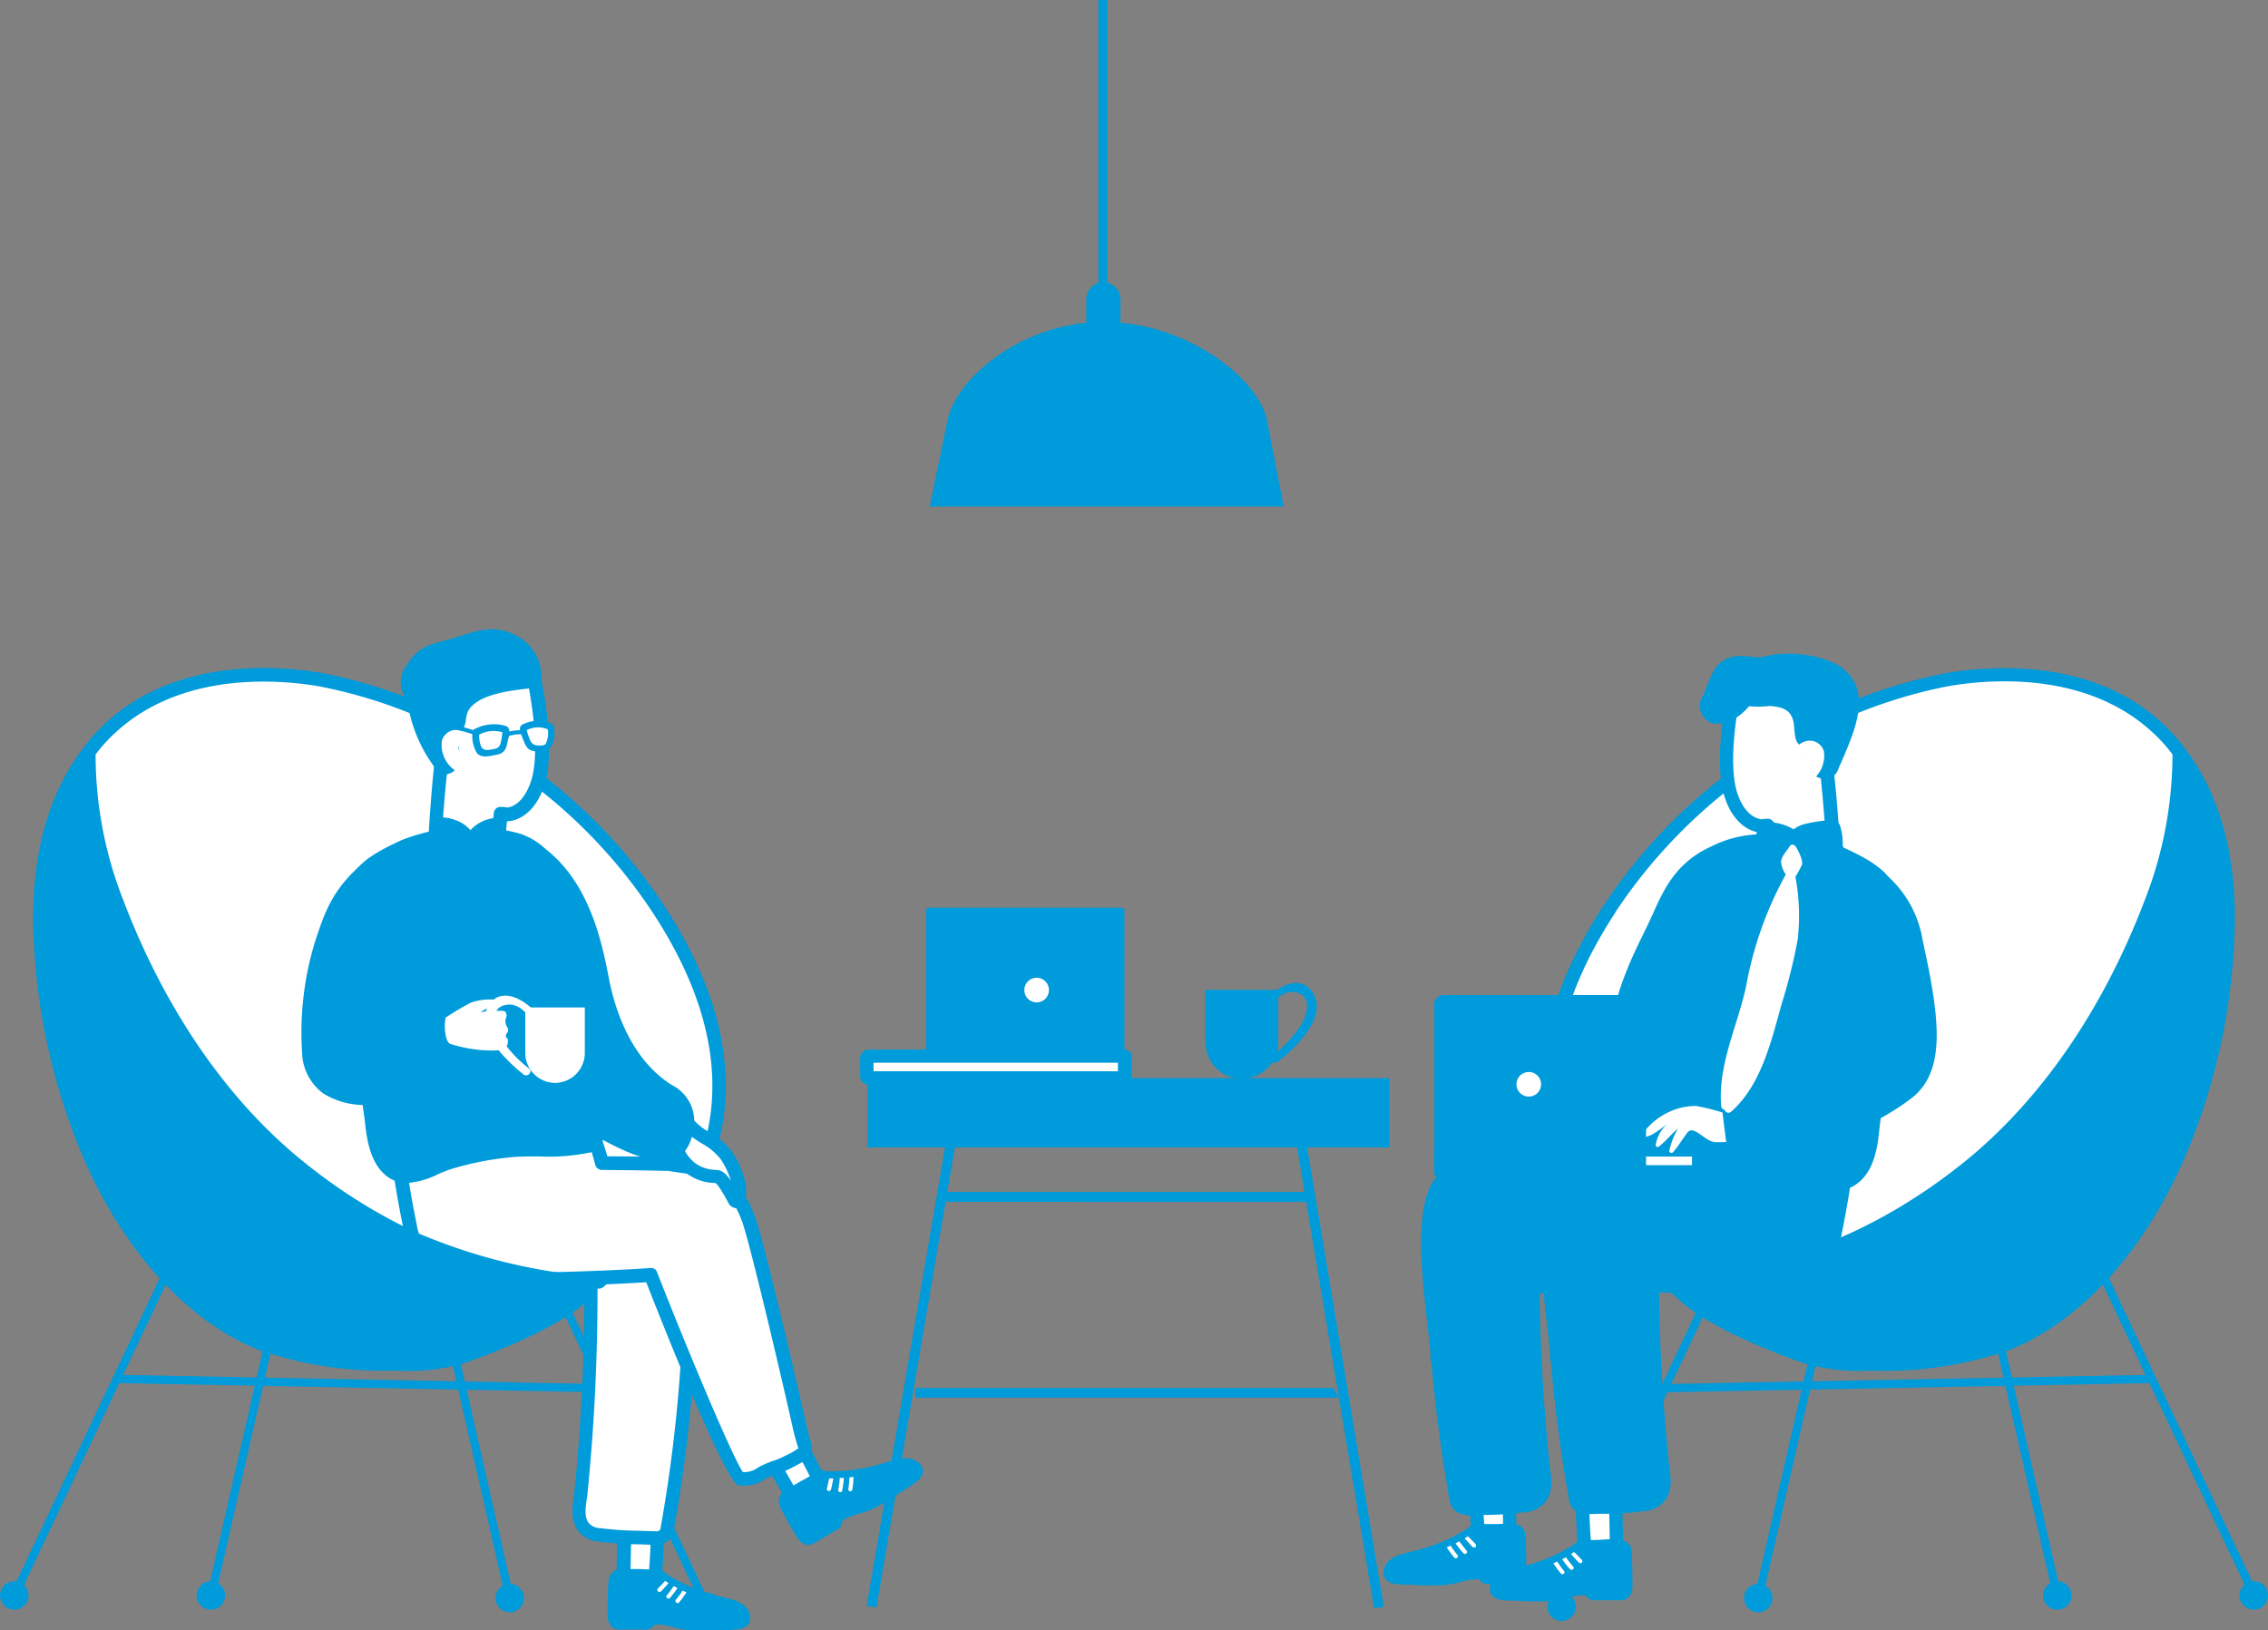 <svg xmlns="http://www.w3.org/2000/svg" viewBox="0 0 302.49 217.47"><rect x="0" y="0" width="302.49" height="217.47" fill="#808080" stroke="none"/><defs><style>.cls-1{fill:#009bdb;}.cls-2{fill:#fff;}.cls-3{fill:#60789a;}.cls-4{fill:#2a2b48;}.cls-5{fill:#2f2023;}</style></defs><title>episode-5d</title><g id="レイヤー_2" data-name="レイヤー 2"><g id="レイヤー_2-2" data-name="レイヤー 2"><g id="グループ_1753" data-name="グループ 1753"><g id="グループ_1298" data-name="グループ 1298"><rect id="長方形_386" data-name="長方形 386" class="cls-1" x="47.51" y="152.14" width="1.1" height="64.84" transform="translate(-137.39 229.07) rotate(-88.9)"/></g><path id="パス_3056" data-name="パス 3056" class="cls-2" d="M87.72,202.31c-.2-1.74-2.65-.92-3.7-.72a.35.35,0,0,0-.25.19c-.19,0-.35.05-.37.31-.13,1.87-.22,8.65-.26,10.13a16,16,0,0,0,4.09-.11A86.68,86.68,0,0,0,87.72,202.31Z"/><path class="cls-1" d="M84.75,213.21a16.13,16.13,0,0,1-1.7-.09.9.9,0,0,1-.81-.92l0-1.73c0-2.61.12-7,.22-8.44a1.29,1.29,0,0,1,.48-.93,1.23,1.23,0,0,1,.38-.19,1.19,1.19,0,0,1,.55-.21l.36-.09c1-.22,2.53-.57,3.53.13a2,2,0,0,1,.82,1.47s0,.06,0,.09a88.88,88.88,0,0,1-.5,9.91.92.92,0,0,1-.76.8A17.78,17.78,0,0,1,84.75,213.21Zm-.69-1.83a15.25,15.25,0,0,0,2.34-.07,83.59,83.59,0,0,0,.42-8.94c0-.08,0-.13-.07-.15-.33-.24-1.55,0-2.07.16l-.3.06a.39.39,0,0,1-.1.08c-.08,1.7-.16,5.58-.2,8Zm.52-9.2Z"/><path id="パス_3054" data-name="パス 3054" class="cls-2" d="M105.37,190.34c-1.08-1.39-2.75.59-3.54,1.29a.35.35,0,0,0-.12.29.3.3,0,0,0-.19.38l0,.08c.84,1.67,4.25,7.55,5,8.83A17.6,17.6,0,0,0,110,199,91.57,91.57,0,0,0,105.37,190.34Z"/><path class="cls-1" d="M106.54,202.11a.9.9,0,0,1-.78-.45l-.6-1c-1.29-2.25-3.7-6.43-4.41-7.83,0-.06-.09-.21-.11-.27a1.13,1.13,0,0,1,.09-.85.78.78,0,0,1,.17-.26,1.35,1.35,0,0,1,.35-.47l.32-.3c.78-.75,1.83-1.77,3.05-1.68a2,2,0,0,1,1.46.83l.06.09a92,92,0,0,1,4.68,8.77.9.9,0,0,1-.25,1.08,17.89,17.89,0,0,1-3.64,2.3A.88.88,0,0,1,106.54,202.11Zm-4-9.81c.84,1.58,3.08,5.48,4.2,7.42l.17.3a15.77,15.77,0,0,0,2-1.26,89.46,89.46,0,0,0-4.25-7.9c-.07-.07-.11-.1-.16-.1-.42,0-1.28.83-1.65,1.18l-.25.23A.65.65,0,0,1,102.53,192.3Z"/><path id="パス_3055" data-name="パス 3055" class="cls-1" d="M121.29,195.5c-.79-.31-2.55.35-3.26.55a24.45,24.45,0,0,1-7.55,1.12c-1.34-.07-.7-.35-1.85.4-1,.65-2.11,1.1-3.06,1.73-.42.25-1.06.53-.75,1.24.71,1.38,1.46,2.72,2.27,4,.5.85.93.55,1,.5l3.15-1.85c.25-.14-.06-.84,1.11-1.45,1.53-.77,2.75-.8,4-1.52a36.26,36.26,0,0,0,3.71-2.29C121.2,197.25,123.34,196.32,121.29,195.5Z"/><path class="cls-1" d="M107.83,206.07a1.33,1.33,0,0,1-.28,0,2,2,0,0,1-1.24-1c-.8-1.3-1.55-2.64-2.29-4.07a1.77,1.77,0,0,1,1-2.37c.6-.38,1.14-.66,1.69-1a16.31,16.31,0,0,0,1.47-.83l.37-.24a1.49,1.49,0,0,1,1.37-.37,6.31,6.31,0,0,0,.65.07h.18a23.61,23.61,0,0,0,7.05-1.08l.43-.13c1.3-.41,2.55-.75,3.43-.4h0c.34.13,1.35.54,1.43,1.49s-1,1.69-1.94,2.26l-.5.31a41.33,41.33,0,0,1-3.76,2.33,10.46,10.46,0,0,1-2.13.81,10.24,10.24,0,0,0-1.94.72c-.43.22-.47.36-.52.56a1.22,1.22,0,0,1-.56.87l-3.14,1.84A1.29,1.29,0,0,1,107.83,206.07Zm-.19-1.77-.09,0Zm-1.94-4c.69,1.34,1.4,2.59,2.16,3.83l0,.05,2.65-1.56A2.52,2.52,0,0,1,112,201a13.14,13.14,0,0,1,2.26-.84,8.18,8.18,0,0,0,1.77-.67,36.78,36.78,0,0,0,3.62-2.24l.58-.36c.22-.13.55-.33.8-.51h0a7,7,0,0,0-2.23.44l-.45.14a24.16,24.16,0,0,1-7.81,1.15c-.42,0-.67-.06-.84-.08l-.11.07-.4.27a17.19,17.19,0,0,1-1.62.91c-.49.26-1,.52-1.44.81Z"/><path id="パス_3057-2" data-name="パス 3057-2" class="cls-1" d="M98.73,214.92c-.52-.67-2.37-1-3.08-1.2a24,24,0,0,1-7-2.91c-1.12-.75-.42-.66-1.79-.6-1.18,0-2.37-.13-3.52-.09-.5,0-1.19-.1-1.29.67-.09,1.54-.12,3.1-.1,4.65,0,1,.53.95.62.95l3.66,0c.3,0,.39-.76,1.71-.67,1.7.11,2.76.72,4.25.77a34.93,34.93,0,0,0,4.34-.07C97.77,216.36,100.07,216.66,98.73,214.92Z"/><path class="cls-1" d="M93.73,217.47c-.54,0-1.08,0-1.62,0a9.76,9.76,0,0,1-2.23-.39,10.41,10.41,0,0,0-2-.38c-.53,0-.6.08-.74.22a1.21,1.21,0,0,1-.91.45l-3.67,0h0a1.36,1.36,0,0,1-1-.41,1.94,1.94,0,0,1-.51-1.45c0-1.57,0-3.15.11-4.69a1.73,1.73,0,0,1,2-1.52c.77,0,1.39,0,2,0s1.11.06,1.68.05l.43,0a1.53,1.53,0,0,1,1.37.38,4.87,4.87,0,0,0,.53.4,22.76,22.76,0,0,0,6.74,2.79l.34.08c1.37.32,2.65.67,3.24,1.43h0a2,2,0,0,1,.47,2c-.44.92-1.65.95-2.72,1-.22,0-.44,0-.63,0C95.62,217.43,94.68,217.47,93.73,217.47Zm-6-2.62H88a12.47,12.47,0,0,1,2.37.43,8.12,8.12,0,0,0,1.85.34,33.09,33.09,0,0,0,4.23-.07q.34,0,.75,0c.23,0,.58,0,.87,0l0,0,.72-.55-.72.55a5.64,5.64,0,0,0-2.22-.78l-.36-.09a24.67,24.67,0,0,1-7.29-3,8.07,8.07,0,0,1-.67-.5h-.15l-.46,0c-.63,0-1.24,0-1.85-.05s-1.14-.06-1.68,0h-.42c-.08,1.42-.12,2.9-.1,4.39v.07l3.1,0A2.38,2.38,0,0,1,87.69,214.85Zm-5.17.64Z"/><g id="グループ_1295" data-name="グループ 1295"><rect id="長方形_383" data-name="長方形 383" class="cls-1" x="61.75" y="162.38" width="1.1" height="51.48" transform="translate(-40.1 18.46) rotate(-12.79)"/></g><g id="グループ_1296" data-name="グループ 1296"><rect id="長方形_384" data-name="長方形 384" class="cls-1" x="81.7" y="160.53" width="1.1" height="56.72" transform="translate(-72.78 53.2) rotate(-25.28)"/></g><path id="パス_3032" data-name="パス 3032" class="cls-1" d="M87.79,121.22a71,71,0,0,0-19.27-19.5,66.62,66.62,0,0,0-25.74-11c-10.52-1.82-22.6-.15-29.94,8.41-6.51,7.54-8,17.59-7.39,27.26a82.71,82.71,0,0,0,6.71,28.21c4.48,10.14,12.15,20.51,22.71,24.68a50.15,50.15,0,0,0,18,2.68,26.07,26.07,0,0,0,8.7-.9c2.69-.93,11.8-4.23,16.14-8.08,7.24-6.43,15.85-12.84,17.68-22.44C97.38,140.11,93.46,129.85,87.79,121.22Z"/><path class="cls-1" d="M54.55,182.88c-.59,0-1.18,0-1.76-.06a51.13,51.13,0,0,1-18.21-2.72c-9.35-3.7-17.81-12.87-23.25-25.17A83.75,83.75,0,0,1,4.55,126.4c-.76-11.78,1.8-21.17,7.6-27.9,9.45-11,24.67-9.77,30.78-8.71A66.86,66.86,0,0,1,69,101a71.43,71.43,0,0,1,19.51,19.73h0c6.92,10.54,9.51,20.62,7.71,29.95-1.68,8.77-8.64,14.82-15.37,20.67-.88.77-1.75,1.52-2.6,2.28-4.28,3.78-12.93,7-16.44,8.26A27.22,27.22,0,0,1,54.55,182.88ZM52.81,181a25.36,25.36,0,0,0,8.5-.86c3.36-1.17,11.75-4.31,15.78-7.89L79.7,170c6.51-5.65,13.23-11.49,14.79-19.65,1.71-8.85-.8-18.48-7.45-28.62a69.71,69.71,0,0,0-19-19.24A65.32,65.32,0,0,0,42.6,91.56c-5.78-1-20.23-2.21-29.08,8.11C8,106,5.63,115,6.35,126.29A81.77,81.77,0,0,0,13,154.2c5.24,11.87,13.34,20.69,22.21,24.2A48.38,48.38,0,0,0,52.81,181Z"/><path id="パス_3059" data-name="パス 3059" class="cls-2" d="M90.36,177.92l.34-3.3c.12-1.39-2.46-1.52-2.44-1.88.09-1.19-2.18-3.87-2.18-5.24a1.23,1.23,0,0,0-1.1-1.33h0c0-.42-.13-.83-.22-1.24A1.4,1.4,0,0,0,83,164a1.42,1.42,0,0,0-.91.92c-.24,1.06-.64.9-.68-.26,0-1.76-2.78-1.76-2.73,0a269.3,269.3,0,0,1-.64,28c-.17,2.14-.35,4.28-.57,6.43-.16,1.55-.7,3.46.46,4.76a3.12,3.12,0,0,0,2.2.92c2.43.36,5,.29,7.51.42a1.34,1.34,0,0,0,1.32-1,198.41,198.41,0,0,0,2.9-24.9,1.37,1.37,0,0,0-1.38-1.35Z"/><path class="cls-1" d="M87.64,206.08h0c-.79,0-1.58-.06-2.37-.08a42.11,42.11,0,0,1-5.26-.35h0a3.86,3.86,0,0,1-2.68-1.18c-1.28-1.42-1-3.25-.82-4.72,0-.26.08-.52.1-.77.22-2.13.4-4.27.57-6.4a270.29,270.29,0,0,0,.64-27.88,2.09,2.09,0,0,1,1-1.91,2.45,2.45,0,0,1,2.39-.06,2.12,2.12,0,0,1,.84.81,2.27,2.27,0,0,1,2.48-.23,2.26,2.26,0,0,1,1.13,1.35q.09.42.15.78A2.15,2.15,0,0,1,87,167.58a8.42,8.42,0,0,0,1,2.18,9.59,9.59,0,0,1,1.11,2.44l.1,0c.82.27,2.53.84,2.38,2.48l-.25,2.48a2.09,2.09,0,0,1,.72.47,2.31,2.31,0,0,1,.68,1.6,200,200,0,0,1-2.91,25.07A2.26,2.26,0,0,1,87.64,206.08ZM80,164.25a.55.55,0,0,0-.29.08s-.14.08-.13.31a271.1,271.1,0,0,1-.65,28.07c-.17,2.16-.35,4.31-.57,6.46,0,.27-.07.55-.11.83-.17,1.27-.34,2.47.34,3.24a2.18,2.18,0,0,0,1.53.61,41.54,41.54,0,0,0,5.17.34l2.38.08c.21-.05.36-.13.41-.33a197.94,197.94,0,0,0,2.86-24.72.51.51,0,0,0-.46-.4h-.1a.94.94,0,0,1-.64-.26,1,1,0,0,1-.27-.74l.33-3.3c0-.08-.18-.27-1.15-.59-.56-.18-1.33-.44-1.28-1.26a7.78,7.78,0,0,0-.93-2,7.27,7.27,0,0,1-1.25-3.14c0-.26-.11-.41-.28-.43a1.14,1.14,0,0,1-.85-.78c-.06-.39-.12-.78-.21-1.16a.46.46,0,0,0-.22-.22.48.48,0,0,0-.37,0,.46.46,0,0,0-.31.31c-.27,1.17-.83,1.38-1.34,1.35-.7-.07-1.07-.69-1.11-1.84a.38.38,0,0,0-.21-.37A.6.6,0,0,0,80,164.25Z"/><g id="グループ_1293" data-name="グループ 1293"><rect id="長方形_381" data-name="長方形 381" class="cls-1" x="-14.75" y="187.52" width="56.72" height="1.1" transform="translate(-162.28 120.11) rotate(-64.73)"/></g><g id="グループ_1294" data-name="グループ 1294"><rect id="長方形_382" data-name="長方形 382" class="cls-1" x="7.77" y="187.51" width="52.07" height="1.1" transform="translate(-157.07 179.26) rotate(-77.17)"/></g><circle id="楕円形_76-2" data-name="楕円形 76-2" class="cls-1" cx="28.12" cy="212.82" r="1.9"/><circle id="楕円形_77-2" data-name="楕円形 77-2" class="cls-1" cx="67.99" cy="213.17" r="1.9"/><path id="パス_3023" data-name="パス 3023" class="cls-1" d="M165.63,143.9a4.88,4.88,0,0,0,4.86-4.86v-7h-9.72v7A4.88,4.88,0,0,0,165.63,143.9Z"/><path id="パス_3024" data-name="パス 3024" class="cls-1" d="M174.37,160.33,174.2,159H126.31l-.55,1.32Z"/><path id="パス_3028" data-name="パス 3028" class="cls-1" d="M178.62,186.44l-.83-1.3H122.08v1.3Z"/><path id="パス_3029" data-name="パス 3029" class="cls-1" d="M183.27,214.55l1.29-.22L173,145l-1.31.22Z"/><path id="パス_3030" data-name="パス 3030" class="cls-1" d="M116.89,214.44l-1.3-.22L127.41,145l1.28.22Z"/><rect id="長方形_380" data-name="長方形 380" class="cls-1" x="115.7" y="143.81" width="69.59" height="9.25"/><circle id="楕円形_75-2" data-name="楕円形 75-2" class="cls-1" cx="1.9" cy="212.82" r="1.9"/><circle id="楕円形_78-2" data-name="楕円形 78-2" class="cls-1" cx="94.21" cy="214.33" r="1.9"/><g id="グループ_1299" data-name="グループ 1299"><path id="パス_3031" data-name="パス 3031" class="cls-3" d="M79.61,134.94l.11,0S79.66,134.92,79.61,134.94Z"/></g><path id="パス_3033" data-name="パス 3033" class="cls-2" d="M87.8,121.22a71.14,71.14,0,0,0-19.28-19.5,66.62,66.62,0,0,0-25.74-11c-10.52-1.82-22.6-.15-29.94,8.41-.35.4-.68.82-1,1.24a54.6,54.6,0,0,0,3.8,20.17c5.05,13.25,13,25.95,24,35C51.05,164.75,65.11,171,79.93,171c6.67-5.8,13.79-11.87,15.44-20.5C97.38,140.11,93.46,129.85,87.8,121.22Z"/><path class="cls-1" d="M79.93,171.89c-13.9,0-28.4-5.58-40.83-15.71-10.27-8.37-18.67-20.6-24.31-35.36a55,55,0,0,1-3.85-20.49.87.87,0,0,1,.19-.54c.32-.43.66-.88,1-1.29,9.45-11,24.67-9.77,30.78-8.71A66.86,66.86,0,0,1,69,101a71.29,71.29,0,0,1,19.51,19.73h0c6.92,10.55,9.51,20.62,7.71,29.94-1.68,8.78-8.65,14.84-15.4,20.71l-.34.29A.89.89,0,0,1,79.93,171.89ZM12.75,100.63a53.14,53.14,0,0,0,3.73,19.54c5.52,14.47,13.74,26.44,23.77,34.61,12,9.79,26,15.21,39.34,15.3l.09-.08c6.51-5.66,13.24-11.51,14.81-19.69,1.71-8.84-.8-18.46-7.45-28.6a69.57,69.57,0,0,0-19-19.24A65.32,65.32,0,0,0,42.6,91.56c-5.78-1-20.23-2.21-29.08,8.11C13.25,100,13,100.31,12.75,100.63Z"/><path id="パス_3037" data-name="パス 3037" class="cls-1" d="M175.25,132.72c-1.73-3.31-5.57-.77-7,1.33-.4.59.55,1.13.94.55.77-1.12,1.81-2.38,3.3-2.27,2.27.18,2.1,2.44,1.26,4a16.27,16.27,0,0,1-4.07,4.52c-.55.44.24,1.23.77.77C172.66,139.85,176.91,135.93,175.25,132.72Z"/><path id="パス_3038" data-name="パス 3038" class="cls-1" d="M149.6,143.81H123.87a.37.37,0,0,1-.36-.37v-22a.36.36,0,0,1,.36-.36H149.6a.37.37,0,0,1,.37.36v22A.38.38,0,0,1,149.6,143.81Z"/><path id="パス_3058" data-name="パス 3058" class="cls-2" d="M106.72,190.69c-.94-4.25-5.41-23.5-6.82-27.83a15.75,15.75,0,0,0-3-5.13c-2-1.79-5.13-2-7.73-2.45-.35-.06-4.62-.11-9-.15a41.51,41.51,0,0,0-3.89-9.78,1.4,1.4,0,0,0-1.94-.41,1.45,1.45,0,0,0-.51.59,1.92,1.92,0,0,1-.18-.22,1.4,1.4,0,0,0-2,.06,1.36,1.36,0,0,0-.38.9,1.39,1.39,0,0,0-1.3-.08,2.44,2.44,0,0,0-.28-.14,1.46,1.46,0,0,0-2,.65l0,0a9.71,9.71,0,0,0-1.5-2c-3.17-3-8.57,2.53-12.57,3.5a1.36,1.36,0,0,0-1,1.3,1.16,1.16,0,0,0-.13.73,124.9,124.9,0,0,0,2,13,8.23,8.23,0,0,0,6,6.78c4,1.11,22.19.25,26.17-.06,3,7.73,10.86,26.9,11.87,27.17a3.92,3.92,0,0,0,2.91-.71c2.11-1.05,1.45-.46,3.56-1.5C108.21,193.41,107.44,193.86,106.72,190.69Z"/><path class="cls-1" d="M99.26,198.16a6.27,6.27,0,0,1-.74,0c-1.71-.47-9-18.63-12.33-27.12-4.86.32-21.83,1.1-25.82,0a9.07,9.07,0,0,1-6.64-7.52,130,130,0,0,1-2-13.08,2.06,2.06,0,0,1,.14-1.05,2.27,2.27,0,0,1,1.63-1.94,19,19,0,0,0,4.24-2c3.11-1.77,6.63-3.77,9.21-1.29a12.07,12.07,0,0,1,1,1.22,2.3,2.3,0,0,1,2.18-.09,1.67,1.67,0,0,1,.63-.05,2.53,2.53,0,0,1,.31-.42,2.29,2.29,0,0,1,1.61-.72,2.39,2.39,0,0,1,1.09.24,1.48,1.48,0,0,1,.13-.08,2.24,2.24,0,0,1,1.73-.33,2.28,2.28,0,0,1,1.46,1A42.3,42.3,0,0,1,81,154.24c7.89.06,8.28.12,8.41.15l.89.13c2.49.36,5.31.77,7.29,2.54a16.54,16.54,0,0,1,3.21,5.5c1.43,4.39,5.94,23.85,6.84,27.94.14.61.28,1.09.39,1.46.67,2.23,0,2.56-2.31,3.77a12,12,0,0,1-2.06.88,9.72,9.72,0,0,0-1.65.7A4.58,4.58,0,0,1,99.26,198.16Zm-.18-1.8a3,3,0,0,0,2-.59,12.86,12.86,0,0,1,2-.89,9.36,9.36,0,0,0,1.64-.69,10.27,10.27,0,0,0,1.77-1,7,7,0,0,1-.22-.7c-.13-.41-.28-.92-.44-1.59h0c-.89-4.06-5.38-23.44-6.78-27.75a14.83,14.83,0,0,0-2.78-4.82c-1.5-1.32-3.92-1.67-6.27-2l-.91-.14c-.29,0-2.77-.08-8.83-.13a.93.93,0,0,1-.87-.68,40.15,40.15,0,0,0-3.8-9.57.51.51,0,0,0-.65-.09.41.41,0,0,0-.18.21.91.91,0,0,1-1.55.17c-.28-.29-.58-.29-.78-.09a.58.58,0,0,0-.13.32.89.89,0,0,1-.47.75.9.9,0,0,1-.9,0,.49.49,0,0,0-.44,0,.92.92,0,0,1-.88,0c-.47-.24-.81-.13-.94.14a.94.94,0,0,1-.79.51.87.87,0,0,1-.82-.43,9.37,9.37,0,0,0-1.37-1.81c-1.47-1.41-3.74-.3-7,1.58A19.59,19.59,0,0,1,54,149.11a.48.48,0,0,0-.3.44,1,1,0,0,1-.1.41,113.34,113.34,0,0,0,1.94,13.17,7.28,7.28,0,0,0,5.33,6.09c3.72,1.05,21.67.25,25.86-.08a.83.83,0,0,1,.91.57C91.38,179.31,97.7,194.43,99.08,196.36Z"/><path id="パス_3039" data-name="パス 3039" class="cls-2" d="M115.72,140.86H150v2.95H115.72a.16.16,0,0,1-.15-.15h0V141A.16.16,0,0,1,115.72,140.86Z"/><path class="cls-1" d="M150,144.71H115.72a1.18,1.18,0,0,1-1-1V141a1.18,1.18,0,0,1,1-1H150a.91.91,0,0,1,.91.91v2.95A.91.91,0,0,1,150,144.71Zm-33.49-1.81h32.59v-1.14h-32.6Z"/><path id="パス_3040" data-name="パス 3040" class="cls-2" d="M138.33,130.43A1.64,1.64,0,1,0,139.9,132,1.64,1.64,0,0,0,138.33,130.43Z"/><path id="パス_3067" data-name="パス 3067" class="cls-1" d="M79,140.57c-1.39-5.82-3.52-11.45-4.41-17.39-.76-5-.13-9.07-5.37-11.06a23.82,23.82,0,0,0-15.39.79c-2.81,1.3-5.39,2.67-6.27,4.7s0,4.6-.27,8.94c-.44,6.73,2,20.16,2.29,23.18.2,2.14.66,5.09,2.6,6.5,2.36,1.71,5.24-.31,7.53-1.06a41,41,0,0,1,8.29-1.7c2.84-.3,7.84.18,10.57-.64C80.85,152.14,79.92,144.23,79,140.57Z"/><path class="cls-1" d="M54.31,157.8a4.33,4.33,0,0,1-2.62-.83c-2.19-1.6-2.74-4.66-3-7.15-.07-.72-.27-2-.52-3.73-.79-5.38-2.12-14.4-1.77-19.6a35.35,35.35,0,0,0,0-4.56,10.36,10.36,0,0,1,.39-4.67c1-2.37,3.88-3.86,6.72-5.17a24.94,24.94,0,0,1,16-.84c4.92,1.87,5.3,5.49,5.71,9.33.08.79.17,1.62.3,2.47a83.6,83.6,0,0,0,2.62,10.79c.61,2.12,1.25,4.32,1.78,6.52,0,.16,2.8,12.16-1,13.33a27.16,27.16,0,0,1-7,.57c-1.4,0-2.73,0-3.74.11A40,40,0,0,0,60,156c-.48.16-1,.38-1.54.61A11,11,0,0,1,54.31,157.8Zm8.45-45.69a23.13,23.13,0,0,0-8.56,1.64c-2.47,1.15-5,2.44-5.77,4.22a9.23,9.23,0,0,0-.24,3.86,38.75,38.75,0,0,1,0,4.78c-.33,5,1,13.91,1.76,19.22.25,1.72.45,3.07.53,3.81.19,2.12.63,4.7,2.23,5.86,1.3.95,2.84.42,5-.52.59-.25,1.16-.49,1.69-.66A41.05,41.05,0,0,1,68,152.57c1.09-.11,2.47-.12,3.92-.12a26.44,26.44,0,0,0,6.48-.49c1-.3,1.08-5.88-.19-11.18h0c-.51-2.16-1.15-4.33-1.76-6.44a86.4,86.4,0,0,1-2.67-11c-.13-.88-.22-1.74-.31-2.55-.4-3.83-.67-6.36-4.48-7.81A22.64,22.64,0,0,0,62.76,112.11Z"/><path id="パス_3043" data-name="パス 3043" class="cls-1" d="M169,56.14c-1-5.24-9.51-12.19-19.56-13.1V39.93a2.28,2.28,0,0,0-1.76-2.22V0h-1.19V37.76a2.26,2.26,0,0,0-1.61,2.16v3.13c-9.88,1-17.5,7.88-18.52,13.08L124,67.57h47.21Z"/><path class="cls-2" d="M71.33,91.14a7.66,7.66,0,0,0-3.47-4.48c-1.35-1.48-2.73.17-4.74.55-1.7.33-4.07-.9-5.09.68-2.93,4.49-1.29,8.83.85,13.42-.38,3.31-.78,8.65-.93,11.93,0,.88,8,1.87,8.3-.28.24-1.67.38-3.07.51-4.43a8.28,8.28,0,0,0,.87.12c1.39-.11,3.08-1.24,4-4.05C72.87,101.05,72,94.85,71.33,91.14Z"/><path class="cls-1" d="M62.65,115.16c-.6,0-1.16,0-1.58-.08-4.08-.37-4-1.47-4-1.88.14-3.13.51-8.31.9-11.74-2.17-4.69-3.79-9.29-.68-14.06,1-1.49,2.61-1.3,4-1.13a6.81,6.81,0,0,0,1.72.06,7.63,7.63,0,0,0,1.62-.58c1.08-.48,2.54-1.14,3.87.2a8.57,8.57,0,0,1,3.76,4.93s0,.06,0,.09c.68,3.52,1.63,10,.3,13.92-.93,2.76-2.73,4.5-4.81,4.66h-.13c-.11,1.09-.24,2.23-.43,3.54C66.9,114.81,64.53,115.16,62.65,115.16Zm-3.77-2.32a13.17,13.17,0,0,0,5.62.34c.61-.13.83-.31.86-.37.24-1.63.37-3,.5-4.36a.9.9,0,0,1,.34-.63,1,1,0,0,1,.7-.18l.25,0a4,4,0,0,0,.5.07c.41,0,2.12-.4,3.15-3.44,1.23-3.61.17-10.24-.35-13a6.72,6.72,0,0,0-3-3.91.87.87,0,0,1-.21-.17c-.4-.45-.65-.43-1.9.13a9.08,9.08,0,0,1-2,.7,7.2,7.2,0,0,1-2.27,0c-1.29-.15-1.92-.16-2.23.32-2.67,4.08-1.17,8.1.91,12.55a.91.91,0,0,1,.08.49C59.4,104.65,59,109.64,58.88,112.84Z"/><path id="パス_3060" data-name="パス 3060" class="cls-2" d="M111.8,198.74c-.07.34.48.42.53.07a13.39,13.39,0,0,0,.22-1.67l-.55,0A11.89,11.89,0,0,1,111.8,198.74Zm1.49-1.65a10,10,0,0,1-.15,1.54.28.28,0,0,0,.23.3.27.27,0,0,0,.31-.23h0a13.61,13.61,0,0,0,.16-1.69,5.39,5.39,0,0,0-.56.08Zm-3,1.5c-.09.35.46.4.55.07s.22-1,.31-1.45h-.55c-.12.46-.21.92-.32,1.38Z"/><path id="パス_3061-2" data-name="パス 3061-2" class="cls-2" d="M88.93,212.81c-.23.25.19.6.43.34a14.71,14.71,0,0,0,1-1.32c-.17-.07-.33-.17-.5-.26A14.72,14.72,0,0,1,88.93,212.81Zm2.13-.67a9.35,9.35,0,0,1-.92,1.25.27.27,0,0,0,.06.38.26.26,0,0,0,.36,0,13.54,13.54,0,0,0,1-1.38c-.18-.07-.35-.13-.51-.21Zm-3.32-.22c-.25.26.19.59.43.35s.67-.71,1-1.1l-.47-.29a12,12,0,0,1-1,1.05Z"/><path id="パス_3068" data-name="パス 3068" class="cls-1" d="M68.18,85.47c-2.41-1.21-4.68-.35-7,.42-2.58.86-4.56.76-6.1,3.32A2.8,2.8,0,0,0,55,92.76c1.16,4.15,1,5.15,4.12,9.53.28.39,1.25-.22,1.25-.73,0-1.36-.09-2.71-.17-4,1.28-.37.84-2,1.49-3.13,1.58-2.68,6.36-3.15,9.12-3.45a.59.59,0,0,0,.53-.55.28.28,0,0,0,0-.13A5.33,5.33,0,0,0,68.18,85.47Z"/><path class="cls-1" d="M59.33,103.32a1.2,1.2,0,0,1-1-.5,19.19,19.19,0,0,1-3.77-8c-.13-.5-.27-1-.45-1.68a3.71,3.71,0,0,1,.24-4.55c1.29-2.18,3-2.64,4.9-3.13.5-.13,1-.26,1.59-.45l.4-.13c2.32-.76,4.72-1.54,7.31-.25a6.22,6.22,0,0,1,3.67,5.58,1.39,1.39,0,0,1,0,.32,1.51,1.51,0,0,1-1.32,1.27c-2.74.29-7.12.76-8.44,3a3.5,3.5,0,0,0-.31,1.1,3.13,3.13,0,0,1-1,2.11c.06,1.16.11,2.33.13,3.49a2,2,0,0,1-1.4,1.7A1.67,1.67,0,0,1,59.33,103.32Zm6.29-17.54a12.54,12.54,0,0,0-3.81.85l-.39.12c-.59.2-1.17.35-1.7.49-1.75.46-2.9.76-3.9,2.43a2,2,0,0,0-.16,2.54.92.92,0,0,1,.16.31c.19.71.36,1.32.5,1.88a17,17,0,0,0,3.13,6.85c-.06-1.12-.13-2.41-.2-3.69a.92.92,0,0,1,.65-.92c.21,0,.28-.19.43-1a5,5,0,0,1,.54-1.7c1.75-3,6.58-3.54,9.55-3.86a4.43,4.43,0,0,0-2.61-3.76l0,0A4.69,4.69,0,0,0,65.62,85.78Zm5.67,4.6h0Z"/><path id="パス_3069" data-name="パス 3069" class="cls-2" d="M58.94,98.79a2,2,0,0,1,1.5-1.39,2.17,2.17,0,0,1,2,.71c.86.74-.33,1.76-1.3,1.47a3,3,0,0,0,.06.42,3.33,3.33,0,0,0,1.08,1.41c1,.83-.7,2.09-1.69,1.28A4.08,4.08,0,0,1,58.94,98.79Z"/><path class="cls-1" d="M73.86,96.83c0-.13-.23-.27-.29-.29a4.55,4.55,0,0,0-3.9.11.41.41,0,0,1-.11.07.71.71,0,0,0-.2.68,6.29,6.29,0,0,0-1.43.18.76.76,0,0,0-.3-.66l-.1-.06a5.56,5.56,0,0,0-4.32.44.38.38,0,0,0-.09.09,31.42,31.42,0,0,0-3.46-.91.26.26,0,0,0-.33.2.27.27,0,0,0,.18.33,32.59,32.59,0,0,1,3.49.92,4.35,4.35,0,0,0,.6,2.51c.59.73,1.67.42,2.46.27,1.17-.2,1.41-.62,1.65-1.78,0-.18.12-.47.18-.77a6.31,6.31,0,0,1,1.61-.22,6.58,6.58,0,0,0,.3.77c.42,1.1.71,1.49,1.9,1.52.81,0,1.41,0,1.89-.77A4.31,4.31,0,0,0,73.86,96.83Z"/><path class="cls-2" d="M66.76,99.17c-.23.68-.62.71-1.26.81s-1.08.15-1.38-.52A4.06,4.06,0,0,1,63.91,98v0A4,4,0,0,1,67,97.68,7.65,7.65,0,0,1,66.76,99.17Z"/><path class="cls-2" d="M73,98.61c-.19.7-.25.82-.89.83s-1,0-1.37-.61a9.76,9.76,0,0,1-.49-1.44,3.29,3.29,0,0,1,2.81-.1A3.09,3.09,0,0,1,73,98.61Z"/><path id="パス_3071" data-name="パス 3071" class="cls-2" d="M96.83,154.09c-1.43-2.07-4.16-2.61-5.53-4.71a.26.26,0,0,0-.36,0,.24.24,0,0,0-.06.32,5.59,5.59,0,0,0,.73.88c-.22-.14-.42-.29-.64-.42s-.44.13-.35.33a.29.29,0,0,0-.11.19.26.26,0,0,0-.2.29.21.21,0,0,0,0,.24.24.24,0,0,0-.07.33,3.28,3.28,0,0,0,.22.37v0l0,0a.25.25,0,0,0-.41.29l.19.35-.17-.15c-.26-.2-.6.19-.35.37.61.44.79,1.19,1.21,1.78a5.66,5.66,0,0,0,1.23,1.26,5.53,5.53,0,0,0,3.1,1.12c.49,0,.8-.26,2.25,2.29l.5.88a.25.25,0,0,0,.35.06.21.21,0,0,0,.1-.14C99.05,158.26,97.88,155.59,96.83,154.09Z"/><path class="cls-1" d="M98.12,161.14H98a1.41,1.41,0,0,1-.74-.48l-.55-1c-.9-1.59-1.23-1.83-1.29-1.86a6.34,6.34,0,0,1-3.82-1.27,6.51,6.51,0,0,1-1.41-1.46,5.51,5.51,0,0,1-.46-.78,2.28,2.28,0,0,0-.55-.79,1.31,1.31,0,0,1-.45-1,1.16,1.16,0,0,1,.43-.78,1.26,1.26,0,0,1,.13-.26,1.11,1.11,0,0,1,.08-.58,1.05,1.05,0,0,1,.06-.24,1.19,1.19,0,0,1,.3-.59,1.21,1.21,0,0,1,.24-.48,1.11,1.11,0,0,1,.44-1,1.4,1.4,0,0,1,.85-.23,1.18,1.18,0,0,1,.77.46A7.82,7.82,0,0,0,94.57,151a9.56,9.56,0,0,1,3,2.56c1,1.44,2.5,4.49,1.73,6.78a1.5,1.5,0,0,1-.47.61A1.59,1.59,0,0,1,98.12,161.14Zm.22-.94h0Zm-2.87-4.14c.73,0,1.26.35,2,1.42a10.34,10.34,0,0,0-1.37-2.88h0a8.13,8.13,0,0,0-2.48-2.06,17.31,17.31,0,0,1-1.68-1.16.91.91,0,0,1-.77-.06h0v0a1.16,1.16,0,0,1,.15.38.92.92,0,0,1-.26.87h0a.73.73,0,0,1-.07.3,5.31,5.31,0,0,1,.34.6,6.22,6.22,0,0,0,.32.56,5.28,5.28,0,0,0,1,1.07,4.73,4.73,0,0,0,2.6.94Z"/><path id="パス_3073" data-name="パス 3073" class="cls-1" d="M62.61,141.7c-1.89.4-3.8.84-5.68,1.25a4,4,0,0,0,.22-.57,1.64,1.64,0,0,0-.48-1.94A2.39,2.39,0,0,0,57,140c.81-1.6-.64-2.82-1.9-3.48s-2.36,1.24-1.12,1.9.15,1.16-1.13,1.54a12.94,12.94,0,0,0-2.62.6l-.19.08c0-.72-.14-1.6-.29-2.51a5.82,5.82,0,0,1,0-.59c.51-2.32.75-4.82,1.08-6.93a1.16,1.16,0,0,0-.68-1.26l.33-1.67a1.1,1.1,0,0,0-2-.84s-.08.13-.13.2l.17-1.16c.25-.62.51-1.26.78-1.89a1.2,1.2,0,0,0-.63-1.57,1.27,1.27,0,0,0-.47-.09,29.21,29.21,0,0,1,3.7-5.79c.9-1.07-1.16-2.16-2.23-1.27-4.44,3.61-5.42,6.51-6.83,10.85a40.59,40.59,0,0,0-1.62,14.2c.84,10.46,16.12,4.73,22,3.48C64.58,143.53,64,141.41,62.61,141.7Z"/><path class="cls-1" d="M49.09,147.38a10.28,10.28,0,0,1-6-1.54,7,7,0,0,1-2.8-5.45,41.46,41.46,0,0,1,1.65-14.53c1.41-4.33,2.42-7.45,7.13-11.29a2.62,2.62,0,0,1,3.4.22,1.66,1.66,0,0,1,.1,2.33,28.27,28.27,0,0,0-3.14,4.72,2.1,2.1,0,0,1,.67,2.51c-.16.36-.31.72-.46,1.08l.23,0a2,2,0,0,1,1.47,2.43L51.13,129a2.05,2.05,0,0,1,.57,1.81c-.1.66-.2,1.37-.3,2.11-.21,1.59-.44,3.25-.79,4.86a3.68,3.68,0,0,1,0,.39c.07.42.13.86.18,1.31a12.53,12.53,0,0,1,1.9-.38l.42-.15a1.88,1.88,0,0,1-.38-2.31,2,2,0,0,1,2.74-.88c2.29,1.19,3.15,2.93,2.32,4.64a2.51,2.51,0,0,1,.39,1.38l1.2-.26,3-.66h0a2,2,0,0,1,1.93.62,2.12,2.12,0,0,1,.44,2.05,1.81,1.81,0,0,1-1.42,1.2c-.8.17-1.8.43-2.92.72C57.19,146.26,52.88,147.38,49.09,147.38Zm1.51-31.53a.6.6,0,0,0-.39.12c-4.3,3.5-5.19,6.26-6.54,10.43a39.55,39.55,0,0,0-1.58,13.86,5.24,5.24,0,0,0,2,4.11c3.53,2.51,10.95.57,15.86-.71,1.15-.3,2.18-.57,3-.74.09,0,.07-.17,0-.27l-.41-1,.19.88-3,.66-2.66.59a.9.9,0,0,1-1-1.29,1.56,1.56,0,0,0,.15-.39.82.82,0,0,0-.16-1,.85.85,0,0,1-.34-.62.91.91,0,0,1,.22-.67,1.24,1.24,0,0,0,.17-.27c.51-1-.73-1.85-1.52-2.26-.32.1-.35.22-.34.26,1,.5,1.09,1.09,1.05,1.5-.09,1-1.21,1.42-2.29,1.75a12.64,12.64,0,0,0-2.57.59.91.91,0,0,1-.89,0,.89.89,0,0,1-.49-.73c-.06-.7-.15-1.55-.29-2.44a6.79,6.79,0,0,1,0-.81c.36-1.65.57-3.26.78-4.82.1-.75.2-1.48.31-2.16a.28.28,0,0,0-.15-.31.88.88,0,0,1-.52-1l.33-1.67a.25.25,0,0,0-.14-.28.2.2,0,0,0-.23.1l-.17.27a.91.91,0,0,1-1.07.28.89.89,0,0,1-.54-1l.16-1.16a.9.9,0,0,1,.06-.22l.22-.54c.19-.45.38-.91.58-1.36a.3.3,0,0,0-.16-.38,1,1,0,0,1-.83-.43,1,1,0,0,1-.1-.89,30.66,30.66,0,0,1,3.8-6h0s-.2-.08-.4-.12Z"/><path id="パス_3074" data-name="パス 3074" class="cls-1" d="M89.25,145.46c-5-3.15-7.7-9.09-8.79-14.73s-2.86-13.25-8.85-17.34c-2.47-1.68-1.45.28-1.19,1.42a4,4,0,0,0,.15.56,1.11,1.11,0,0,0,.12.57,1,1,0,0,0,.46.59,2.89,2.89,0,0,0,.73.35.75.75,0,0,1,.13.18,1,1,0,0,0-.66,1c0,.46.07.92.13,1.36a1.08,1.08,0,0,0,.77,1c.12.33.25.66.38,1a.8.8,0,0,0,.05.26,86.07,86.07,0,0,1,3.34,13,.89.89,0,0,0,.59.75.89.89,0,0,0-.32.84c.11.9.24,1.8.41,2.68a1.07,1.07,0,0,0-.48,1.19c.66,2.54,1.69,6.34,4,8.13v.06a10.72,10.72,0,0,1-3.13-3.5c-.68-1.25-2.59-.13-1.91,1.11a13.47,13.47,0,0,0,5.75,5.46c2.24,1.16,5.5,2.86,8,2.59,2-.21,2.69-2.26,2.84-4A4.52,4.52,0,0,0,89.25,145.46Z"/><path class="cls-1" d="M88.4,154.82c-2.68,0-5.79-1.61-7.9-2.71a14.23,14.23,0,0,1-6.12-5.83,1.93,1.93,0,0,1,0-2,2,2,0,0,1,1.82-1c-.37-1.1-.65-2.16-.87-3a2,2,0,0,1,.37-1.75c-.13-.74-.23-1.49-.32-2.24a1.63,1.63,0,0,1,0-.76,1.73,1.73,0,0,1-.32-.85,87.16,87.16,0,0,0-3.29-12.75,1.36,1.36,0,0,1-.09-.35l-.21-.55a2,2,0,0,1-1-1.57c-.06-.4-.1-.88-.13-1.35a2,2,0,0,1,.15-.85,1.83,1.83,0,0,1-.77-1,1.58,1.58,0,0,1-.16-.68,3.93,3.93,0,0,1-.13-.52,6.12,6.12,0,0,0-.17-.59c-.26-.84-.56-1.8.19-2.35s1.71,0,2.56.59c6.64,4.53,8.32,13.23,9.22,17.9.73,3.76,2.78,10.59,8.35,14.11a5.41,5.41,0,0,1,3,5.26c-.24,2.88-1.57,4.65-3.65,4.87C88.84,154.81,88.62,154.82,88.4,154.82Zm-12.26-9.69a.24.24,0,0,0-.2.11,12.15,12.15,0,0,0,5.38,5.26c2.11,1.09,5.25,2.75,7.54,2.49,1.61-.17,2-2.3,2-3.21a3.62,3.62,0,0,0-2-3.51.26.26,0,0,1-.09-.05c-6.18-3.88-8.41-11.27-9.2-15.32-1.17-6.08-2.89-12.89-8.37-16.69,0,.14.07.27.1.39a5,5,0,0,0,.13.5,1.45,1.45,0,0,1,0,.29s.07.24.09.29a1.61,1.61,0,0,0,.58.33,1.08,1.08,0,0,1,.43.27c0,.06.21.3.24.36a.9.9,0,0,1,0,.75.85.85,0,0,1-.54.52,7.56,7.56,0,0,0,.06,1.37,1.52,1.52,0,0,1,.72.76l.39,1a1.06,1.06,0,0,1,0,.31,85.34,85.34,0,0,1,3.38,13,.91.91,0,0,1,.58.73.94.94,0,0,1-.31.88c.12.91.24,1.79.41,2.65a.92.92,0,0,1-.42.93c.51,2.45,1.49,6.21,3.59,7.85a.89.89,0,0,1,.34.71.94.94,0,0,1-.49.83.87.87,0,0,1-.93,0,11.64,11.64,0,0,1-3.4-3.79A.27.27,0,0,0,76.14,145.13Z"/><path id="パス_3075" data-name="パス 3075" class="cls-2" d="M74.06,145.31a4.86,4.86,0,0,0,4.85-4.86v-7H69.2v7a4.86,4.86,0,0,0,4.85,4.86Z"/><path class="cls-1" d="M74.06,146.21h0a5.77,5.77,0,0,1-5.75-5.76v-7a.9.9,0,0,1,.9-.9h9.71a.9.9,0,0,1,.91.9v7A5.78,5.78,0,0,1,74.06,146.21Zm-4-11.82v6.06a4,4,0,0,0,3.94,4v0a4,4,0,0,0,4-4v-6.06Z"/><path id="パス_3076" data-name="パス 3076" class="cls-2" d="M65,134.41c1.73-3.32,5.57-.77,7,1.33.38.58-.55,1.13-.94.55-.77-1.12-1.81-2.39-3.3-2.28-2.27.19-2.1,2.44-1.26,4a16.31,16.31,0,0,0,4.07,4.53c.55.44-.24,1.22-.77.77C67.63,141.54,63.38,137.62,65,134.41Z"/><path id="パス_3077" data-name="パス 3077" class="cls-2" d="M67.74,138.82c0-.49-.28-.27-.28-.62s.33-.44.31-.83-.31-.36-.36-1.16c0-.59.36-.59,0-1.23-.16-.34-3.06,0-3.33,0l.09-.05c.65-.34,1.28-.7,1.89-1.1a.27.27,0,0,0,0-.38.25.25,0,0,0-.18-.1,7.37,7.37,0,0,0-3.09.4,36,36,0,0,0-3.23,1.91.24.24,0,0,0-.15.27c-.18.76-.09,2.95.61,3.3a18.22,18.22,0,0,0,5.77.9c.4,0,.86-.07,1.33-.11A1.29,1.29,0,0,0,67.74,138.82Z"/><path id="パス_3106" data-name="パス 3106" class="cls-1" d="M58.87,113.28a3.94,3.94,0,0,0,2.31,1,4.74,4.74,0,0,0,5.15-2.14s.33-.72.34-.72a9.89,9.89,0,0,1,0-1.22c0-.24-.37-.32-.48-.3a4.32,4.32,0,0,0-2.64,1.19,5.45,5.45,0,0,0-.67,2.49,3.59,3.59,0,0,0-2-3.21c-.46-.2-1.65-.64-2.16-.4s-.53,1-.56,1.54A2.53,2.53,0,0,0,58.87,113.28Z"/><path class="cls-1" d="M62.29,115.35a6.12,6.12,0,0,1-1.33-.16,4.71,4.71,0,0,1-2.7-1.24l0,0a3.55,3.55,0,0,1-1-2.35c0-.7.13-2,1.1-2.4.81-.39,2.17.08,2.89.4a4.62,4.62,0,0,1,1.51,1.16l0,0a.83.83,0,0,1,.16-.21,5.15,5.15,0,0,1,3.2-1.45,1.46,1.46,0,0,1,1,.33,1.41,1.41,0,0,1,.4.87,10.64,10.64,0,0,0,0,1.14.91.91,0,0,1-.13.56l-.14.29a3.13,3.13,0,0,1-.22.45A5.63,5.63,0,0,1,62.29,115.35Zm-2.8-2.72a3,3,0,0,0,1.77.78,5.65,5.65,0,0,0,.68.11,2.65,2.65,0,0,0-1.51-2.3,4.53,4.53,0,0,0-1.38-.39c.05,0,0,.24,0,.77A1.66,1.66,0,0,0,59.49,112.63Zm4.76-.95a4.43,4.43,0,0,0-.47,1.55,3.76,3.76,0,0,0,1.76-1.52l.12-.25.09-.19c0-.12,0-.24,0-.36A3.45,3.45,0,0,0,64.25,111.68Z"/><path id="パス_3122" data-name="パス 3122" class="cls-1" d="M74.37,170.69a76.49,76.49,0,0,1-19.11-5.39s-.29.07-.57.07l-.09,0c-1.47-.76-3.23,1.58-1.81,2.68,0,0,0-.09,0-.13a1.38,1.38,0,0,0,.71.84l.17.08a1.86,1.86,0,0,0,1.35.11h.09q9,3,18.27,5.35C75.45,174.81,76.48,171.05,74.37,170.69Z"/><path class="cls-1" d="M73.76,175.23a2.64,2.64,0,0,1-.62-.08c-6.09-1.53-12.19-3.32-18.12-5.3a2.62,2.62,0,0,1-1.77-.22,2.65,2.65,0,0,1-1.12-1,2.3,2.3,0,0,1-.33-3.08,2.53,2.53,0,0,1,3-1.12l.15,0a1.34,1.34,0,0,1,.65,0h0a75.31,75.31,0,0,0,18.88,5.32s0,0,0,0a2.21,2.21,0,0,1,1.77,1.5,3.27,3.27,0,0,1-.72,3.11A2.45,2.45,0,0,1,73.76,175.23ZM55,168a1.58,1.58,0,0,1,.38,0c6,2,12.08,3.79,18.2,5.33a.6.6,0,0,0,.66-.22,1.44,1.44,0,0,0,.34-1.31.4.4,0,0,0-.36-.29,76.78,76.78,0,0,1-19.07-5.35,1.61,1.61,0,0,1-.7,0l-.27-.09c-.34-.19-.7.16-.86.4a.65.65,0,0,0-.12.58.81.81,0,0,1,.43.49.56.56,0,0,0,.27.32,1.15,1.15,0,0,0,.84.11A1.27,1.27,0,0,1,55,168Zm.26-2.72h0Z"/><path id="パス_3025" data-name="パス 3025" class="cls-2" d="M196.81,196.31c.2-1.74,2.65-.91,3.7-.71a.35.35,0,0,1,.26.18.3.3,0,0,1,.37.31c.12,1.87.22,8.65.25,10.14a16.39,16.39,0,0,1-4.08-.11A86.87,86.87,0,0,1,196.81,196.31Z"/><path class="cls-1" d="M199.77,207.21a17.41,17.41,0,0,1-2.6-.2.92.92,0,0,1-.76-.8,88.34,88.34,0,0,1-.5-9.9.31.31,0,0,1,0-.1,2,2,0,0,1,.82-1.46c1-.71,2.45-.38,3.52-.13l.43.1a1.12,1.12,0,0,1,.5.2,1.5,1.5,0,0,1,.38.19,1.26,1.26,0,0,1,.47.92c.09,1.41.17,5.45.22,8.12l0,2a.9.9,0,0,1-.81.92A16.66,16.66,0,0,1,199.77,207.21Zm-1.64-1.9a14.13,14.13,0,0,0,2.34.08l0-1.21c0-2.44-.11-6-.19-7.65a.43.43,0,0,1-.1-.09l-.3-.06c-.53-.12-1.73-.39-2.08-.16l-1,.09h.9A89.87,89.87,0,0,0,198.13,205.31Z"/><path id="パス_3026" data-name="パス 3026" class="cls-1" d="M185.82,208.93c.51-.66,2.36-1,3.08-1.19a23.93,23.93,0,0,0,7-2.91c1.12-.75.43-.67,1.8-.61,1.17,0,2.36-.13,3.52-.09.5,0,1.19-.09,1.28.68.09,1.54.13,3.1.11,4.64,0,1-.53,1-.62,1l-3.67,0c-.29,0-.38-.75-1.7-.66-1.71.11-2.77.71-4.25.77a34.9,34.9,0,0,1-4.34-.08C186.77,210.39,184.46,210.66,185.82,208.93Z"/><path class="cls-1" d="M190.82,211.49c-.95,0-1.9,0-2.84-.12h-.59c-1.09,0-2.31-.05-2.76-1a2,2,0,0,1,.48-2c.59-.75,1.85-1.1,3.21-1.42l.35-.09a23.09,23.09,0,0,0,6.79-2.8c.25-.17.4-.3.5-.38a1.51,1.51,0,0,1,1.37-.38l.44,0c.54,0,1.12,0,1.68,0s1.22-.06,1.83-.05,2,0,2.15,1.47.13,3.18.11,4.76a2,2,0,0,1-.5,1.44,1.44,1.44,0,0,1-1,.41h0l-3.65,0a1.21,1.21,0,0,1-.92-.44c-.15-.15-.24-.25-.74-.22a10.51,10.51,0,0,0-2.05.38,9.76,9.76,0,0,1-2.23.39C191.9,211.48,191.36,211.49,190.82,211.49Zm-4.3-2,.91,0,.69,0a33.24,33.24,0,0,0,4.23.07,8.44,8.44,0,0,0,1.86-.33,12.44,12.44,0,0,1,2.38-.43,2.49,2.49,0,0,1,2,.65l3.1,0v-.05c0-1.49,0-3-.1-4.41h-.43c-.55,0-1.1,0-1.66,0s-1.26.06-1.85,0l-.47,0h-.15a5.68,5.68,0,0,1-.64.49,25.07,25.07,0,0,1-7.33,3l-.38.09a5.56,5.56,0,0,0-2.2.78l-.71-.56.71.56Zm15.48,0Zm-16.18-.57h0Z"/><path id="パス_3027" data-name="パス 3027" class="cls-2" d="M194.63,205.61c-.16.09-.33.16-.5.26a13.21,13.21,0,0,0,1.05,1.32c.24.26.66-.07.42-.35S194.94,206,194.63,205.61Zm-1.67.79a12.4,12.4,0,0,0,1,1.37c.22.26.66-.07.42-.35s-.63-.81-.91-1.24l-.52.22Zm2.86-1.5c-.15.09-.31.21-.47.3.33.38.66.75,1,1.1s.68-.09.43-.35-.65-.69-1-1Z"/><g id="グループ_1300" data-name="グループ 1300"><rect id="長方形_387" data-name="長方形 387" class="cls-1" x="288.38" y="159.67" width="1.1" height="56.72" transform="translate(-52.62 141.37) rotate(-25.28)"/></g><g id="グループ_1301" data-name="グループ 1301"><rect id="長方形_388" data-name="長方形 388" class="cls-1" x="268.21" y="162.06" width="1.1" height="52.07" transform="translate(-34.97 64.17) rotate(-12.79)"/></g><g id="グループ_1302" data-name="グループ 1302"><rect id="長方形_389" data-name="長方形 389" class="cls-1" x="214.47" y="187.55" width="51.48" height="1.1" transform="translate(3.48 380.55) rotate(-77.17)"/></g><g id="グループ_1303" data-name="グループ 1303"><rect id="長方形_390" data-name="長方形 390" class="cls-1" x="191.9" y="188.34" width="56.72" height="1.1" transform="translate(-44.57 307.46) rotate(-64.73)"/></g><g id="グループ_1304" data-name="グループ 1304"><rect id="長方形_391" data-name="長方形 391" class="cls-4" x="232.38" y="162.3" width="44.36" height="1.1" transform="translate(-3.05 4.87) rotate(-1.09)"/></g><g id="グループ_1305" data-name="グループ 1305"><rect id="長方形_392" data-name="長方形 392" class="cls-1" x="222.02" y="184.01" width="64.84" height="1.1" transform="translate(-3.46 4.87) rotate(-1.09)"/></g><circle id="楕円形_79-2" data-name="楕円形 79-2" class="cls-1" cx="300.59" cy="212.82" r="1.9"/><circle id="楕円形_80-2" data-name="楕円形 80-2" class="cls-1" cx="274.39" cy="212.82" r="1.9"/><circle id="楕円形_81-2" data-name="楕円形 81-2" class="cls-1" cx="234.5" cy="213.17" r="1.9"/><circle id="楕円形_82-2" data-name="楕円形 82-2" class="cls-1" cx="208.28" cy="214.33" r="1.9"/><g id="グループ_1306" data-name="グループ 1306"><path id="パス_3034" data-name="パス 3034" class="cls-3" d="M222.9,134.94l-.11,0S222.85,134.92,222.9,134.94Z"/></g><path id="パス_3035" data-name="パス 3035" class="cls-1" d="M214.7,121.22A71.14,71.14,0,0,1,234,101.72a66.49,66.49,0,0,1,25.74-11c10.51-1.82,22.59-.15,29.93,8.41,6.51,7.54,8,17.59,7.39,27.26a82.71,82.71,0,0,1-6.71,28.21c-4.47,10.14-12.15,20.51-22.71,24.68a50.13,50.13,0,0,1-18,2.68,26.1,26.1,0,0,1-8.71-.9c-2.69-.93-11.8-4.23-16.14-8.08-7.24-6.43-15.85-12.84-17.68-22.44C205.11,140.11,209.05,129.85,214.7,121.22Z"/><path class="cls-1" d="M247.9,182.88a26.88,26.88,0,0,1-7.2-1c-3.58-1.24-12.23-4.49-16.5-8.27-.85-.76-1.72-1.52-2.6-2.28-6.73-5.85-13.69-11.9-15.36-20.67-1.81-9.31.79-19.38,7.71-29.95h0A71.5,71.5,0,0,1,233.47,101a66.88,66.88,0,0,1,26.07-11.19c6.12-1.05,21.34-2.31,30.8,8.71,5.8,6.73,8.36,16.12,7.6,27.91a83.24,83.24,0,0,1-6.78,28.51c-5.44,12.31-13.9,21.48-23.21,25.16a51,51,0,0,1-18.34,2.74C249.05,182.86,248.47,182.88,247.9,182.88Zm-32.45-61.16c-6.65,10.15-9.15,19.78-7.44,28.6,1.56,8.17,8.27,14,14.77,19.65.89.77,1.76,1.54,2.62,2.3,4,3.56,12.42,6.71,15.84,7.9a25.41,25.41,0,0,0,8.35.85,49.47,49.47,0,0,0,17.74-2.63c8.83-3.5,16.93-12.32,22.18-24.19a81.65,81.65,0,0,0,6.63-27.9C296.86,115,294.45,106,289,99.67c-8.86-10.31-23.29-9.1-29.1-8.1a65.11,65.11,0,0,0-25.37,10.89,69.85,69.85,0,0,0-19.05,19.26Z"/><path id="パス_3036" data-name="パス 3036" class="cls-2" d="M214.7,121.22A71.14,71.14,0,0,1,234,101.72a66.49,66.49,0,0,1,25.74-11c10.51-1.82,22.59-.15,29.93,8.41.35.4.68.82,1,1.24a54.59,54.59,0,0,1-3.79,20.17c-5.06,13.25-13,25.95-24,35-11.38,9.27-25.43,15.5-40.26,15.5-6.67-5.8-13.79-11.87-15.44-20.5C205.11,140.11,209.05,129.85,214.7,121.22Z"/><path class="cls-1" d="M222.57,171.89a.9.9,0,0,1-.6-.23l-.35-.3c-6.74-5.86-13.71-11.92-15.38-20.71-1.81-9.29.79-19.36,7.71-29.93h0A71.5,71.5,0,0,1,233.47,101a66.88,66.88,0,0,1,26.07-11.19c6.12-1.05,21.34-2.31,30.8,8.71.36.41.7.85,1,1.28a.91.91,0,0,1,.18.55,55.11,55.11,0,0,1-3.85,20.5c-5.64,14.76-14,27-24.31,35.35C251,166.31,236.46,171.89,222.57,171.89Zm-7.12-50.17c-6.65,10.15-9.15,19.77-7.44,28.59,1.56,8.18,8.29,14,14.8,19.69l.09.08c13.38-.09,27.34-5.51,39.35-15.3,10-8.17,18.24-20.14,23.76-34.6a53.43,53.43,0,0,0,3.74-19.54q-.37-.49-.78-1c-8.86-10.33-23.29-9.12-29.1-8.11a65.11,65.11,0,0,0-25.37,10.89,69.85,69.85,0,0,0-19.05,19.26Z"/><g id="グループ_1307" data-name="グループ 1307"><path id="パス_3084" data-name="パス 3084" class="cls-3" d="M219.79,135.91l-.11,0S219.73,135.89,219.79,135.91Z"/></g><path class="cls-2" d="M243.64,102.79s0-.05,0-.08c.87-3,.58-9.73-2.53-11.89s-9.69.86-9.88,1.85c-.71,3.72-1.53,9.92-.33,13.47,1,2.8,2.64,3.94,4,4a8.09,8.09,0,0,0,.86-.12c.13,1.35.26,2.77.51,4.43.31,2.14,8.33,1.16,8.3.28C244.43,111.48,244,106.09,243.64,102.79Z"/><path class="cls-1" d="M239.87,116.69c-1.89,0-4.24-.35-4.49-2.06-.19-1.3-.31-2.45-.42-3.54h0c-2.17-.16-4-1.91-4.9-4.66-1.33-3.89-.38-10.4.3-13.93.2-1,2.11-2,3.23-2.42s5.34-1.92,8.05,0c3.54,2.46,3.79,9.41,2.93,12.67.41,3.46.8,8.9.94,12,0,.41.06,1.49-4,1.87C241.07,116.65,240.49,116.69,239.87,116.69Zm-2.7-2.32a1.79,1.79,0,0,0,.86.35,13.17,13.17,0,0,0,5.62-.34c-.15-3.13-.52-8.23-.91-11.48h0a1.66,1.66,0,0,1,0-.44c.78-2.68.54-9-2.18-10.9s-8,.75-8.53,1.46c-.46,2.53-1.54,9.2-.3,12.83,1,3,2.74,3.4,3.24,3.44l.37-.06.29,0a.83.83,0,0,1,.69.18.87.87,0,0,1,.34.63c.13,1.33.26,2.74.5,4.38Z"/><path id="パス_3094" data-name="パス 3094" class="cls-2" d="M211,198.44c.2-1.74,2.65-.91,3.7-.71a.33.33,0,0,1,.26.18.3.3,0,0,1,.36.31c.13,1.87.22,8.65.26,10.14a16.39,16.39,0,0,1-4.08-.11A86.87,86.87,0,0,1,211,198.44Z"/><path class="cls-1" d="M214,209.34a17.54,17.54,0,0,1-2.61-.2.89.89,0,0,1-.75-.8,88.76,88.76,0,0,1-.5-9.91v-.09a2,2,0,0,1,.83-1.47c1-.7,2.43-.37,3.5-.12l.44.09a1.18,1.18,0,0,1,.51.21,1.11,1.11,0,0,1,.37.2,1.19,1.19,0,0,1,.47.91c.1,1.41.17,5.45.22,8.12l0,2.05a.91.91,0,0,1-.81.93C215.13,209.31,214.56,209.34,214,209.34Zm-1.64-1.89a15.29,15.29,0,0,0,2.34.07l0-1.21c0-2.44-.11-6-.2-7.65l-.1-.09-.31-.06c-.51-.12-1.72-.4-2.06-.16l-1,.09h.9A87.57,87.57,0,0,0,212.35,207.45Z"/><path id="パス_3095" data-name="パス 3095" class="cls-1" d="M200,211.07c.51-.67,2.36-1,3.08-1.19a24,24,0,0,0,7-2.92c1.12-.75.42-.66,1.8-.6,1.17,0,2.36-.13,3.52-.09.49,0,1.19-.09,1.28.68.09,1.53.13,3.09.11,4.64,0,1-.53.95-.62.95l-3.67,0c-.29,0-.38-.75-1.7-.67-1.71.11-2.77.72-4.25.77a33.25,33.25,0,0,1-4.35-.07C201,212.51,198.68,212.78,200,211.07Z"/><path class="cls-1" d="M205,213.62c-.95,0-1.9,0-2.84-.11l-.61,0c-1.08,0-2.31-.06-2.74-1a2,2,0,0,1,.47-2c.59-.76,1.86-1.11,3.22-1.42l.35-.09a23.09,23.09,0,0,0,6.79-2.8,4.53,4.53,0,0,0,.49-.38,1.57,1.57,0,0,1,1.38-.39l.43,0c.55,0,1.13,0,1.69-.05s1.2-.06,1.82,0,2,0,2.16,1.48c.09,1.64.13,3.22.11,4.76a2,2,0,0,1-.5,1.43,1.41,1.41,0,0,1-1,.41h0l-3.65,0a1.22,1.22,0,0,1-.92-.45c-.15-.14-.25-.24-.74-.21a10.37,10.37,0,0,0-2.05.38,10.45,10.45,0,0,1-2.23.39C206.12,213.61,205.58,213.62,205,213.62Zm-4.3-2a7.13,7.13,0,0,0,.89.05c.26,0,.5,0,.71,0a33.21,33.21,0,0,0,4.23.07,8.65,8.65,0,0,0,1.86-.33,11.7,11.7,0,0,1,2.38-.43,2.46,2.46,0,0,1,2.05.65l3.1,0v0c0-1.45,0-2.93-.1-4.41h-.43a15.57,15.57,0,0,0-1.66.05c-.62,0-1.25.06-1.85,0l-.48,0h-.14a5.53,5.53,0,0,1-.64.48,24.78,24.78,0,0,1-7.34,3l-.37.09a5.8,5.8,0,0,0-2.2.77l-.71-.55.71.56Zm-.7-.56h0Z"/><path class="cls-1" d="M246.61,150.48a1.36,1.36,0,0,0-1-1.3c-4-1-9.4-6.54-12.57-3.5a9.71,9.71,0,0,0-1.5,2,1.46,1.46,0,0,0-2-.7l0,0-.28.14a1.37,1.37,0,0,0-1.3.08,1.38,1.38,0,0,0-1.45-1.33,1.33,1.33,0,0,0-.89.37c-.06.08-.13.15-.19.22a1.43,1.43,0,0,0-1.89-.67,1.4,1.4,0,0,0-.56.49,41.51,41.51,0,0,0-3.89,9.78c-3.2,0-6.35.07-7.93.11a4.31,4.31,0,0,0-1,.1l0-.07c-4.2,0-13.52.07-14.93.11-8-.44-3.61,19.44-3.56,25,0,0,0,0,.07-.09q.81,9.54,2.49,18.94a1.38,1.38,0,0,0,1.33,1c2.45-.14,5.07,0,7.51-.42a3,3,0,0,0,2.18-.92c1.16-1.3.6-3.22.46-4.76-.22-2.14-.41-4.29-.57-6.43q-.66-8.55-.73-17.13l2.26.05c.37,4,.92,7.67.94,9.61,0,0,0,0,.07-.09q.79,9.54,2.49,18.94a1.36,1.36,0,0,0,1.32,1c2.46-.15,5.08-.05,7.51-.42a3,3,0,0,0,2.18-.92c1.16-1.3.61-3.22.46-4.76-.22-2.14-.4-4.29-.57-6.43q-.66-8.55-.73-17.13c6.85.26,15.78.4,18.4-.35a8.2,8.2,0,0,0,6-6.78,124.71,124.71,0,0,0,2-13A1.13,1.13,0,0,0,246.61,150.48Z"/><path class="cls-1" d="M195.63,202.08a2.3,2.3,0,0,1-2.24-1.67c-1.12-6.21-1.95-12.46-2.47-18.65a.89.89,0,0,1-.12-.45c0-1.12-.22-2.94-.46-5-.77-6.78-1.83-16.06,1.41-19.49a4.32,4.32,0,0,1,3.55-1.36c.75,0,4.24,0,7.85-.07l7,0a1.52,1.52,0,0,0,.23,0,7.2,7.2,0,0,1,.83-.06c1.29,0,3.85-.06,6.59-.09h.59a42.64,42.64,0,0,1,3.8-9.32,2.37,2.37,0,0,1,1-.86,2.34,2.34,0,0,1,1.78-.1,2.87,2.87,0,0,1,.62.34,2.1,2.1,0,0,1,.92-.26,2.4,2.4,0,0,1,2.08,1.13,2.27,2.27,0,0,1,.63.05,2.41,2.41,0,0,1,2.19.09,10.33,10.33,0,0,1,1-1.19c2.6-2.49,6.12-.5,9.23,1.27a18.86,18.86,0,0,0,4.2,2,2.28,2.28,0,0,1,1.67,1.95,2,2,0,0,1,.13,1.07,126,126,0,0,1-2,13.1,9.11,9.11,0,0,1-6.64,7.47c-2.64.76-10.89.66-17.73.42.07,5.38.31,10.8.72,16.12.17,2.14.35,4.27.57,6.41,0,.27.06.54.1.82.2,1.45.45,3.25-.78,4.63a4,4,0,0,1-2.85,1.22,39,39,0,0,1-4.93.33c-.86,0-1.71,0-2.54.09h0a2.28,2.28,0,0,1-2.24-1.67c-1.12-6.2-1.94-12.45-2.47-18.65a.93.93,0,0,1-.12-.44c0-1.13-.22-2.95-.46-5.07-.13-1.15-.26-2.38-.39-3.66h-.53c.06,5.39.3,10.81.72,16.14.16,2.14.35,4.27.57,6.41,0,.27.06.55.1.84.2,1.44.44,3.24-.79,4.61a4,4,0,0,1-2.85,1.22,40.43,40.43,0,0,1-4.9.33c-.87,0-1.72,0-2.56.1Zm-3-21.25a.85.85,0,0,1,.09.32c.52,6.29,1.35,12.63,2.47,18.85a.46.46,0,0,0,.43.27h0c.81-.05,1.69-.08,2.57-.1a39.93,39.93,0,0,0,4.81-.31,2.3,2.3,0,0,0,1.68-.66c.64-.72.48-1.9.31-3.14,0-.31-.08-.61-.11-.9q-.33-3.22-.57-6.45c-.44-5.68-.69-11.46-.74-17.19a.91.91,0,0,1,.27-.65.87.87,0,0,1,.65-.26l2.27,0a.9.9,0,0,1,.88.82c.14,1.55.32,3.05.47,4.43.22,1.9.41,3.58.46,4.79a1.09,1.09,0,0,1,.08.31c.53,6.3,1.36,12.64,2.47,18.86a.47.47,0,0,0,.43.27h0c.8,0,1.67-.07,2.54-.1a40.43,40.43,0,0,0,4.84-.31,2.31,2.31,0,0,0,1.67-.66c.64-.72.48-1.9.31-3.15,0-.31-.08-.61-.11-.89-.22-2.15-.4-4.3-.57-6.45-.44-5.68-.69-11.46-.73-17.2a.89.89,0,0,1,.27-.65.84.84,0,0,1,.67-.26c9.56.36,16.16.25,18.11-.31a7.32,7.32,0,0,0,5.35-6,124.9,124.9,0,0,0,2-13,1.86,1.86,0,0,1-.13-.62.48.48,0,0,0-.35-.45,19.75,19.75,0,0,1-4.62-2.15c-3.3-1.87-5.57-3-7.07-1.56a9.29,9.29,0,0,0-1.34,1.79,1.06,1.06,0,0,1-.82.45.92.92,0,0,1-.78-.52.56.56,0,0,0-.74-.27l-.25.13a.88.88,0,0,1-.83,0,.45.45,0,0,0-.45,0,.91.91,0,0,1-.89,0,.89.89,0,0,1-.48-.75.51.51,0,0,0-.51-.47.44.44,0,0,0-.31.13,1.12,1.12,0,0,1-.85.42.91.91,0,0,1-.77-.47.51.51,0,0,0-.3-.26.49.49,0,0,0-.39,0,.49.49,0,0,0-.2.18,40.14,40.14,0,0,0-3.76,9.49.91.91,0,0,1-.87.68l-1.28,0c-2.74,0-5.28.06-6.64.09a3.45,3.45,0,0,0-.72.07,1.1,1.1,0,0,1-.51,0l-6.82,0c-3.59,0-7.06,0-7.88.06a2.61,2.61,0,0,0-2.22.8c-2.66,2.82-1.62,12-.92,18C192.35,178,192.54,179.62,192.59,180.83Z"/><path id="パス_3098-2" data-name="パス 3098-2" class="cls-2" d="M208.85,207.73l-.5.26a12.27,12.27,0,0,0,1.05,1.33c.24.25.66-.08.42-.35S209.16,208.15,208.85,207.73Zm-1.67.79a13.54,13.54,0,0,0,1,1.38c.22.25.66-.08.42-.35s-.63-.82-.91-1.25c-.17.08-.33.15-.52.22ZM210,207l-.47.29c.33.39.66.75,1,1.1s.68-.09.42-.35-.64-.68-1-1Z"/><path id="パス_3100" data-name="パス 3100" class="cls-5" d="M220.41,156.34h5.79a.28.28,0,1,1,0,.55h-5.79a.28.28,0,0,1,0-.55Z"/><path id="パス_3101" data-name="パス 3101" class="cls-1" d="M251.78,118.6c-.86-2-3.47-3.4-6.27-4.7l-.62-.28c0-.29,0-.57,0-.83a7.57,7.57,0,0,0-.29-2.27c0-.11-.15-.22-.26-.2a18.46,18.46,0,0,0-3.54.53,3.24,3.24,0,0,0-1.49,1,5.23,5.23,0,0,0-2.64-1.11c-.4-.09-1.1-.33-1.35.12a4.63,4.63,0,0,0-.22,1.38,15,15,0,0,0-5,.9c-5.22,2-4.62,6-5.37,11.06-.9,5.94-3,11.57-4.41,17.39-.88,3.66-1.82,11.58.42,12.26,2.71.83,7.73.35,10.57.64a40.43,40.43,0,0,1,8.29,1.71c2.29.75,5.17,2.76,7.53,1.06,2-1.41,2.4-4.34,2.6-6.51.29-3,2.73-16.45,2.29-23.17C251.78,123.18,252.62,120.58,251.78,118.6Z"/><path class="cls-1" d="M245.06,158.78a11,11,0,0,1-4.18-1.16c-.54-.23-1.06-.45-1.55-.62a39.76,39.76,0,0,0-8.1-1.66c-1-.1-2.35-.11-3.76-.11a26.6,26.6,0,0,1-7-.57c-3.85-1.16-1.06-13.21-1-13.33.53-2.21,1.17-4.41,1.79-6.55A84.8,84.8,0,0,0,223.85,124c.13-.85.21-1.67.3-2.46.41-3.85.8-7.48,5.64-9.31a15.56,15.56,0,0,1,4.46-.93,5.19,5.19,0,0,1,.18-.78,1.86,1.86,0,0,1,2.29-.77,6.45,6.45,0,0,1,2.49.88,4.33,4.33,0,0,1,1.32-.67,19,19,0,0,1,3.74-.56,1.13,1.13,0,0,1,1.17.82,8.24,8.24,0,0,1,.33,2.58l.11.26c2.86,1.31,5.72,2.8,6.73,5.17a10.46,10.46,0,0,1,.38,4.69,36.52,36.52,0,0,0-.06,4.53c.34,5.17-1,14.15-1.77,19.51-.25,1.72-.45,3.08-.52,3.81-.23,2.5-.78,5.57-3,7.15A4.35,4.35,0,0,1,245.06,158.78Zm-9-47.31a5,5,0,0,0-.06.73.89.89,0,0,1-.89.89,14.28,14.28,0,0,0-4.67.85c-3.79,1.44-4.07,4-4.47,7.81-.09.82-.18,1.66-.32,2.54a84.28,84.28,0,0,1-2.66,11c-.61,2.12-1.24,4.3-1.76,6.47C220,147,220,152.64,221,152.94a26.27,26.27,0,0,0,6.46.48c1.46,0,2.84,0,3.95.12a41.57,41.57,0,0,1,8.46,1.75c.55.18,1.12.42,1.71.67,2.17.93,3.7,1.47,5,.51,1.6-1.15,2-3.73,2.23-5.85.08-.75.28-2.14.54-3.9.77-5.29,2.08-14.15,1.75-19.13a40.19,40.19,0,0,1,.05-4.76A9.14,9.14,0,0,0,251,119h0c-.75-1.78-3.39-3.12-5.81-4.24l-.61-.27a.91.91,0,0,1-.54-.83v-.83a6.51,6.51,0,0,0-.14-1.53,16.88,16.88,0,0,0-2.83.47,2.28,2.28,0,0,0-1,.67.9.9,0,0,1-1.24.11,4.37,4.37,0,0,0-2.19-.93l-.25,0Zm8.28-.25h0Z"/><path id="パス_3103" data-name="パス 3103" class="cls-1" d="M245.16,89.89a.42.42,0,0,0-.18-.17c-3.33-2.09-10.84-2.54-13.21,1.14-.57.88-.86,1.76.22,2.25a12.41,12.41,0,0,0,4,.17c2,.11,3.45.6,4,2.63.14.54.16,1.71.29,2.22.26,1.05.53.29,1.21,1.25s.16,2.93,1,3.33c1.08.53,1.41.48,1.87-.62C246.14,98,248.83,92.67,245.16,89.89Z"/><path class="cls-1" d="M243.49,103.94a3.16,3.16,0,0,1-1.37-.42c-.9-.43-1-1.43-1-2.22a3.06,3.06,0,0,0-.31-1.41c-.14-.19-.18-.2-.26-.23a1.57,1.57,0,0,1-1.09-1.31,8.89,8.89,0,0,1-.15-1.18,9,9,0,0,0-.13-1c-.38-1.36-1.18-1.86-3.18-2a12.82,12.82,0,0,1-4.16-.18,2.14,2.14,0,0,1-1.38-1.33,2.9,2.9,0,0,1,.58-2.3c2.65-4.12,10.64-3.81,14.45-1.42a1,1,0,0,1,.36.3c3.81,3,1.58,8.15-.21,12.28l-.4.91a2.24,2.24,0,0,1-1.18,1.4A1.47,1.47,0,0,1,243.49,103.94Zm-2.31-6a2.2,2.2,0,0,1,1.07.87,4.4,4.4,0,0,1,.64,2.31,3,3,0,0,0,.12.82l.39.13a1.76,1.76,0,0,1,.15-.37l.4-.93c2-4.56,3.29-8.21.67-10.2a1.21,1.21,0,0,1-.16-.16c-3.22-1.88-10-2.13-11.93.89-.38.6-.36.81-.36.83h0a.77.77,0,0,0,.2.12,12.14,12.14,0,0,0,3.54.09c2.13.1,4.24.58,5,3.3a10.34,10.34,0,0,1,.19,1.32,7.76,7.76,0,0,0,.11.92S241.2,98,241.18,98Zm3.32-7.5.11.06Zm-.11-.13Z"/><path id="パス_3104" data-name="パス 3104" class="cls-2" d="M243.26,100.22a2,2,0,0,0-1.5-1.39,2.17,2.17,0,0,0-2,.71c-.86.73.33,1.76,1.3,1.47a3,3,0,0,1-.06.42,3.33,3.33,0,0,1-1.08,1.41c-1,.83.7,2.09,1.69,1.28A4.11,4.11,0,0,0,243.26,100.22Z"/><path id="パス_3105" data-name="パス 3105" class="cls-1" d="M235.87,88.38c-2.23.63-4.61-1.06-6.35,1.19a19.67,19.67,0,0,0-1.41,3.27c-.34.66-.72,1.17-.35,1.9.88,1.81,3.08.48,4.06-.44a8.67,8.67,0,0,0,2.39-3.54,10.48,10.48,0,0,1,1.11,0c.68.06.7-1,.08-1.08l.11-.17a2.55,2.55,0,0,0,.66-.12.55.55,0,0,0,.35-.68A.54.54,0,0,0,235.87,88.38Z"/><path class="cls-1" d="M229.11,96.54a2.56,2.56,0,0,1-.47,0,2.33,2.33,0,0,1-1.7-1.36,2.52,2.52,0,0,1,.23-2.47l.13-.24a20,20,0,0,1,1.42-3.28c1.48-1.94,3.29-1.75,4.73-1.61a5.88,5.88,0,0,0,2.18,0h0a1.44,1.44,0,0,1,1.72,1,1.46,1.46,0,0,1-.63,1.68,2.32,2.32,0,0,1,0,.37,1.38,1.38,0,0,1-1.49,1.18l-.43,0a9.51,9.51,0,0,1-2.4,3.29A5.59,5.59,0,0,1,229.11,96.54Zm3-7.28a2.08,2.08,0,0,0-1.87.87,20.67,20.67,0,0,0-1.27,3l-.19.39c-.29.56-.3.64-.21.83.17.34.34.37.42.39a3.69,3.69,0,0,0,2.23-1.09,7.75,7.75,0,0,0,2.15-3.18,1.1,1.1,0,0,1,1.14-.6.9.9,0,0,1,0-.43,12.65,12.65,0,0,1-1.27-.09C232.82,89.3,232.43,89.26,232.1,89.26Z"/><path id="パス_3107" data-name="パス 3107" class="cls-2" d="M226.43,153.37H192.18v2.95h34.25a.14.14,0,0,0,.14-.14h0V153.5A.17.17,0,0,0,226.43,153.37Z"/><path class="cls-1" d="M192.18,157.22a.9.9,0,0,1-.91-.9v-2.95a.91.91,0,0,1,.91-.9h34.34a1.28,1.28,0,0,1,.93.8.85.85,0,0,1,0,.23v2.67a1.2,1.2,0,0,1-.33.76,1,1,0,0,1-.76.29Zm.9-1.8h32.59v-1.14H193.08Z"/><path id="パス_3108" data-name="パス 3108" class="cls-1" d="M255.53,125.45a13.58,13.58,0,0,0-4.64-8.19c-.69-1.08-.22,1.28-.75,2.23a1.23,1.23,0,0,0-.16.35,1.47,1.47,0,0,0-1.17.79,3.65,3.65,0,0,0-.25,1,1.39,1.39,0,0,0-.13,1.28c.86,2.35,1.7,4.71,2.56,7.06a.46.46,0,0,0,.1.18A18.85,18.85,0,0,1,237,147a1.64,1.64,0,0,0-1.16,1.56c-.42,0-.83.11-1.24.14-2.09.21-2.68,4.31-.57,4.11a52,52,0,0,0,11-2.22,30.31,30.31,0,0,0,9.6-5C258.74,142.14,257.68,135.31,255.53,125.45Z"/><path class="cls-1" d="M233.89,153.75a2.07,2.07,0,0,1-2.06-2.06c-.16-1.69.9-3.68,2.69-3.86l.56-.05a2.51,2.51,0,0,1,1.68-1.61,17.92,17.92,0,0,0,13.4-15.88l0-.08-2.55-7a2.28,2.28,0,0,1,.11-1.89,4.34,4.34,0,0,1,.29-1,2.43,2.43,0,0,1,1.37-1.22.25.25,0,0,1,0-.07,4.77,4.77,0,0,0,.15-1.23c0-.71.08-1.45.83-1.65a1.1,1.1,0,0,1,1.2.54,14.55,14.55,0,0,1,4.85,8.63c2.15,9.9,3.32,17.2-1.25,21a31.35,31.35,0,0,1-9.91,5.19,53.05,53.05,0,0,1-11.14,2.25Zm17.37-34.91a3,3,0,0,1-.33,1.09,1.24,1.24,0,0,1-.87.81.56.56,0,0,0-.44.3,2.48,2.48,0,0,0-.16.65,1,1,0,0,1-.15.41.51.51,0,0,0,0,.45l2.57,7.08a.68.68,0,0,1,.15.55,19.74,19.74,0,0,1-14.75,17.73.7.7,0,0,0-.48.68.9.9,0,0,1-.79.89c-.43.06-.85.12-1.28.15-.65.07-1.13,1.11-1.06,1.88.05.45.19.45.32.43a50.82,50.82,0,0,0,10.77-2.18,29.35,29.35,0,0,0,9.32-4.87c3.76-3.15,2.63-10,.61-19.25v0A12.7,12.7,0,0,0,251.26,118.84Z"/><path id="パス_3109" data-name="パス 3109" class="cls-2" d="M219.21,151.06a9,9,0,0,1,3.54-2.8,8.33,8.33,0,0,1,3.48-.73,29.9,29.9,0,0,1,8,2.69.44.44,0,0,1,.25.56l0,.06a.51.51,0,0,1-.26.59,13.6,13.6,0,0,1-5.46.92c-1.34-.06-2.77-2.25-3.65-1.34-.58.73-1.37,2.05-2,2.71a.29.29,0,0,1-.48-.2,11.18,11.18,0,0,1,1.16-3c-.86.75-1.59,1.68-2.51,2.4a.28.28,0,0,1-.39,0,.27.27,0,0,1-.06-.26,4.8,4.8,0,0,1,1.88-3c-.25.15-2.21,1.89-3.28,2C219.15,151.56,219.07,151.25,219.21,151.06Z"/><path id="パス_3110" data-name="パス 3110" class="cls-1" d="M237.34,151a7.82,7.82,0,0,0-.71-4.31,1.09,1.09,0,0,0-1.85,0,1.29,1.29,0,0,0-1,.21,1.11,1.11,0,0,0-1.38.22,1.36,1.36,0,0,0-.11-.28,6.48,6.48,0,0,0-1.39.06c-.6.05-.36.55-.27,1.24.14,1.25.58,4.81.71,5.35s1.92.17,2,0a2.74,2.74,0,0,0,0-.5,1.23,1.23,0,0,0,1.25.19,1.54,1.54,0,0,0,.23.29,1.1,1.1,0,0,0,1.34.16,1.81,1.81,0,0,0,.73-1.77A.92.92,0,0,0,237.34,151Z"/><path class="cls-1" d="M235.6,154.73a2,2,0,0,1-1.36-.52h-.36a3.44,3.44,0,0,1-1.87.5c-1.17,0-1.48-.61-1.56-1-.16-.67-.66-4.84-.73-5.45l-.06-.32a1.76,1.76,0,0,1,.18-1.43,1.31,1.31,0,0,1,1-.49,6.49,6.49,0,0,1,1.54-.06.86.86,0,0,1,.17,0,2,2,0,0,1,1.2-.06,2.17,2.17,0,0,1,.68-.15l.24-.18a2,2,0,0,1,1.5-.25,2,2,0,0,1,1.25.88,8.76,8.76,0,0,1,.86,4.83,1.88,1.88,0,0,1-.47,1.25,2.46,2.46,0,0,1-1.21,2.15A2,2,0,0,1,235.6,154.73Zm-3.39-1.41h0Zm2.37-1a.94.94,0,0,1,.75.4c.18.22.29.23.37.18s.28-.23.28-1a.9.9,0,0,1,.45-.78.52.52,0,0,1,0-.18,7,7,0,0,0-.64-3.82,1.37,1.37,0,0,1-1.22.49.39.39,0,0,0-.3.07.92.92,0,0,1-1,0,.18.18,0,0,0-.25,0,.91.91,0,0,1-.86.28,1,1,0,0,1-.48-.27h-.26l0,.28c.15,1.33.47,3.79.62,4.83a1.63,1.63,0,0,0,.31,0,.91.91,0,0,1,1.46-.53.37.37,0,0,0,.34,0A.8.8,0,0,1,234.58,152.31ZM231,147.83Z"/><path id="パス_3111" data-name="パス 3111" class="cls-1" d="M231.27,112.73c-7.73,2.07-8.81,7.28-11,11.61-2.38,4.78-4.58,9.65-4.71,15.08a1.13,1.13,0,0,0,1,1.08c-.21.68-.42,1.36-.61,2a1,1,0,0,0,.37,1.12l-.35.84a1,1,0,0,0,.53,1.25l.18.05v0c0,.24,0,.47,0,.73a1.1,1.1,0,0,0,2.15.29,6.19,6.19,0,0,0,.35-1.41,91,91,0,0,0,5.92-13.72,1,1,0,0,0-.53-1.26,1.14,1.14,0,0,0-.41-.07c.15-.62,4.93-14.31,6.23-15S232.63,112.36,231.27,112.73Z"/><path class="cls-1" d="M217.8,148.52a2,2,0,0,1-2-1.91v-.24a1.88,1.88,0,0,1-.64-2.21l.14-.34a2,2,0,0,1-.18-1.54c.11-.41.24-.84.37-1.28a2,2,0,0,1-.8-1.54c.13-5.7,2.45-10.79,4.8-15.52.33-.66.63-1.34.94-2,1.72-3.84,3.66-8.19,10.61-10h0a1.31,1.31,0,0,1,1.69.71c.45,1.1-.68,2.92-1.88,3.58-.92.88-4.53,10.64-5.55,13.69a1.88,1.88,0,0,1,.65,2.23,91.27,91.27,0,0,1-5.88,13.67,8,8,0,0,1-.37,1.44,2,2,0,0,1-1.81,1.34Zm12.91-34.68c-5.47,1.73-7,5.17-8.63,8.81-.32.71-.63,1.41-1,2.09-2.36,4.74-4.49,9.43-4.61,14.71,0,.05.08.14.2.16a.89.89,0,0,1,.64.4.9.9,0,0,1,.11.75l-.2.67c-.14.45-.28.9-.4,1.35a1.15,1.15,0,0,1,.34,1.21l-.35.84a1.09,1.09,0,0,1,.78,1l0,.77c0,.07.12.19.21.15a.22.22,0,0,0,.18-.14,5.24,5.24,0,0,0,.31-1.24,1,1,0,0,1,.1-.31,89.69,89.69,0,0,0,5.86-13.59,1.11,1.11,0,0,1-.76-.39,1.1,1.1,0,0,1-.2-.86c0-.13,4.85-14.6,6.67-15.62A2.34,2.34,0,0,0,230.71,113.84Zm.56-1.11h0Z"/><path id="パス_3112" data-name="パス 3112" class="cls-1" d="M192.54,156.34h25.73a.36.36,0,0,0,.36-.37V134a.37.37,0,0,0-.36-.37H192.54a.37.37,0,0,0-.36.37v22a.37.37,0,0,0,.36.37Z"/><path class="cls-1" d="M218.27,157.24H192.55a1.25,1.25,0,0,1-.91-.38,1.23,1.23,0,0,1-.36-.9V134a1.27,1.27,0,0,1,1.27-1.27h25.72a1.27,1.27,0,0,1,1.27,1.27v22A1.27,1.27,0,0,1,218.27,157.24ZM193.08,156v0Zm0-.51h24.65V134.52H193.08Z"/><path id="パス_3113" data-name="パス 3113" class="cls-2" d="M203.83,143a1.64,1.64,0,1,1-1.57,1.56A1.64,1.64,0,0,1,203.83,143Z"/><path id="パス_3114" data-name="パス 3114" class="cls-2" d="M239.43,112.83a.6.6,0,0,0-.48-.15.53.53,0,0,0-.29.28c-.35.53-1.06,1.28-1.12,2a3.4,3.4,0,0,0,.64,1.68,48.56,48.56,0,0,0-5.31,15c-1.16,5.26-3.77,10.43-3.31,15.91a.49.49,0,0,0,.45.47.54.54,0,0,0,.64.4.72.72,0,0,0,.23-.12c4-3.52,5.36-9.4,6.74-14.37a73.19,73.19,0,0,0,2.15-8.64,28.11,28.11,0,0,0-.31-8.34,14.73,14.73,0,0,0,.86-1.56C240.57,114.73,239.65,113.12,239.43,112.83Z"/><path id="パス_3123" data-name="パス 3123" class="cls-1" d="M224.4,171.51c8.76-.7,15.09-3.5,21.92-5.59,0,0,.29.09.55.13H247c1.52-.64,3.06,1.85,1.56,2.82a.61.61,0,0,1,0-.13,1.54,1.54,0,0,1-.78.79l-.17.05a1.9,1.9,0,0,1-1.37,0l-.44,1.86c-6.18,1.47-9,.91-15.32,1.88C228.4,173.63,222.28,171.67,224.4,171.51Z"/><path class="cls-1" d="M230.05,174.25c-2,0-6.08-1-6.77-1.94a1.15,1.15,0,0,1-.14-1,1.32,1.32,0,0,1,1.19-.67h0c6.62-.53,11.89-2.3,17-4,1.58-.53,3.14-1.06,4.73-1.54v0a1.33,1.33,0,0,1,.66,0l.14,0a2.48,2.48,0,0,1,2.85,1.38,2.3,2.3,0,0,1-.58,3,2.39,2.39,0,0,1-1,.82l-.23.08a2.63,2.63,0,0,1-1,.17l-.25,1a.88.88,0,0,1-.67.67,48.28,48.28,0,0,1-8.88,1.22c-1.92.14-3.91.27-6.5.67A3.13,3.13,0,0,1,230.05,174.25Zm-2.59-2.17a9.2,9.2,0,0,0,2.87.35c2.67-.42,4.7-.55,6.66-.69a48.13,48.13,0,0,0,8-1.06l.31-1.31a.88.88,0,0,1,.45-.58.84.84,0,0,1,.74,0,1.08,1.08,0,0,0,.75,0,.67.67,0,0,0,.43-.36h0a1.09,1.09,0,0,1,.36-.35.57.57,0,0,0,0-.69c-.13-.25-.46-.61-.8-.47a1,1,0,0,1-.58.06l-.39-.08c-1.49.46-3,.95-4.44,1.45A76.11,76.11,0,0,1,227.46,172.08Zm-3.06-.57h0Z"/></g></g></g></svg>